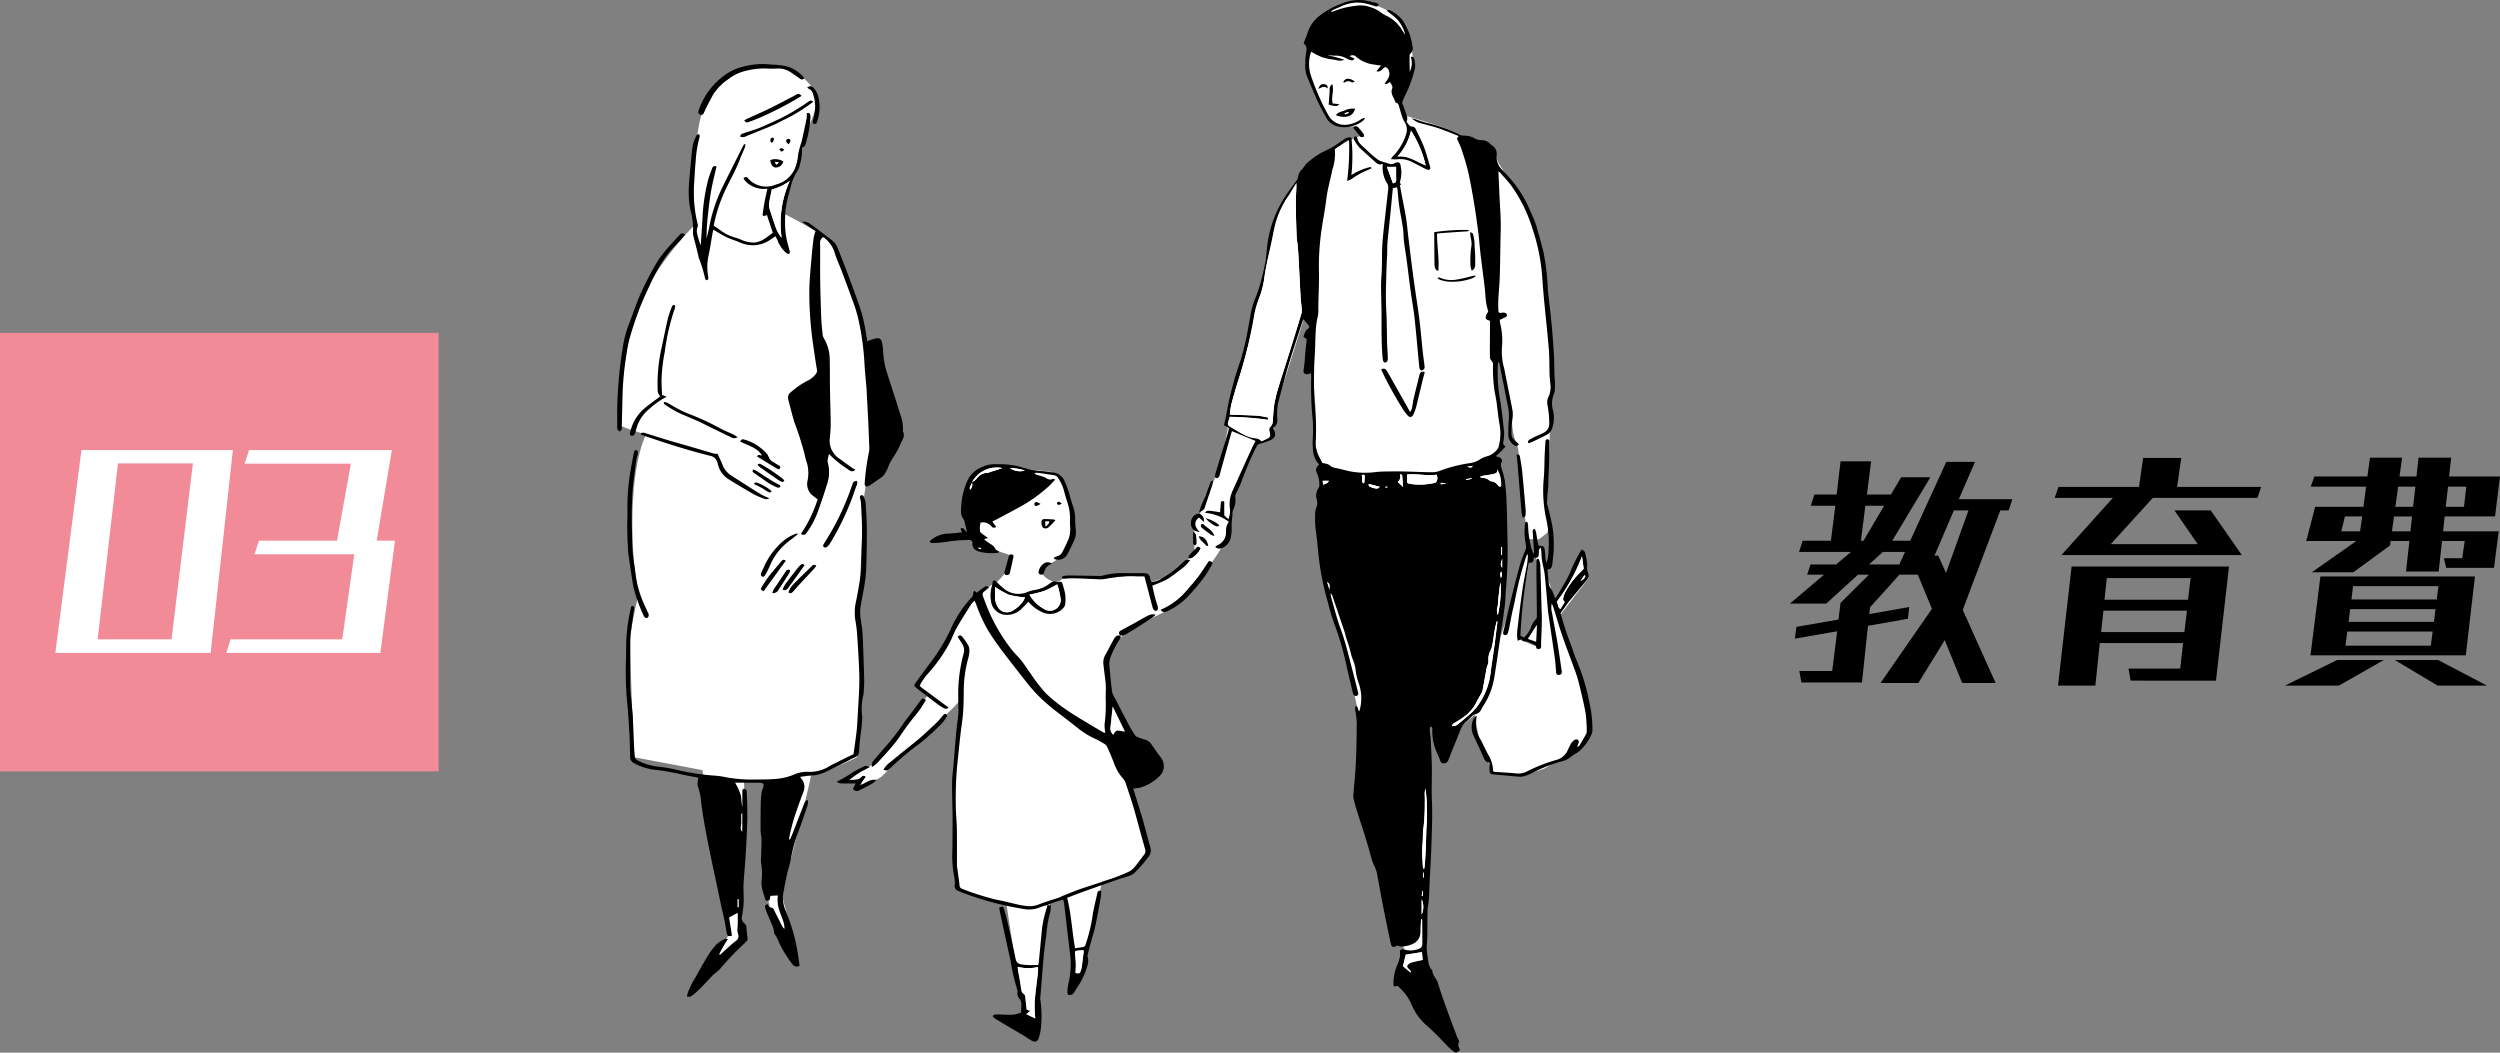 <svg xmlns="http://www.w3.org/2000/svg" width="239.408" height="100.805" viewBox="0 0 239.408 100.805">
  <rect x="0" y="0" width="239.408" height="100.805" fill="#808080" stroke="none"/>
  <g id="グループ_1893" data-name="グループ 1893" transform="translate(-35 -2934.124)">
    <path id="パス_4424" data-name="パス 4424" d="M21.5,1.05l-3.15-7,3.6-9.525h.8l.35-1.075H17.975l1.55-3.575h-2.75l-3.45,7.55H11.6l3.65-6.075h-2.8L11.475-17h-2.3l.4-3.175H6.65L6.275-17H4.15L3.8-15.925H6.15l-.425,3.35h-2.7L2.675-11.5H7.65L6.225-10.3H3.775l-.325.975H5.075L1.8-6.55H5.275l3.05-2.775h1.05L6.65-6.625l-.2,1.6-4.025.7L2.275-3.2l4.05-.7L5.85-.1H2.7L2.9,1H8.7l.575-5.425L13.1-5.1l.125-1.125L9.4-5.55l.075-.65,2.75-3.05.025-.075h1.8L15.4-6.05l-4.925,7.1H14.1l2.525-4.1L18.3,1.05ZM16.75-9.5,16-11.15h-.35l1.85-4.325h1.4Zm-7.9-3.075H8.6l.425-3.35h1.8ZM12.275-10.3h-2.9L10.7-11.5h2.125Zm32.8-.9L42.1-15.475H38.625L40.85-12.25H32.525l4.025-4.425H46.575l.35-1.05h-8.05l.4-2.775h-3.65l-.4,2.775h-7.7l-.375,1.05h5.575L27.8-11.2ZM42.6.825,43.85-10.1H28.775l-1.3,11.4H31.05l.425-4.075H39.45l-.275,2.45h-4.95l.2,1.15Zm-2.675-7.75h-8L32.15-9h8.025Zm-.35,3.1H31.6l.225-2.05h8Zm29.65-6.15.45-3.5H64.35L64.5-14.9h4.825l.475-3.825H64.925l.2-1.8H62l-.2,1.8H60.175l.25-1.8H57.35l-.25,1.8H52.025l-.35.975h5.3l-.25,1.925H52.1l-.85,3.275h4.8l-4.275,3H55.75l3.525-2.575.05-.425h1.8L60.8-9.625h3.125l.325-2.925h2.175l-.25,1.65h-1.75l.225.925ZM66.525-1.6,67.4-9.15H52.6L51.65-1.6ZM68.55,1.3,63.875-1.15h-4.15l4.1,2.45ZM58.675-1.15H54.2l-5,2.45h5.175ZM66.35-15.825H64.6l.225-1.925h1.75Zm-4.875,0h-1.7l.275-1.925H61.7Zm-.25,2.35H59.45l.2-1.425h1.725Zm-4.825,0H54.6l.35-1.425H56.6ZM63.75-6.95H55.575l.15-1.275H63.9ZM63.475-4.8H55.3l.15-1.225h8.175Zm-.3,2.275H55l.175-1.35H63.35Z" transform="translate(204.608 2998.479)"/>
    <g id="グループ_1838" data-name="グループ 1838" transform="translate(15 -444)">
      <rect id="長方形_233" data-name="長方形 233" width="42" height="42" transform="translate(20 3410)" fill="#f08b97"/>
      <path id="パス_4420" data-name="パス 4420" d="M17.175.65,19.3-18.775H4.8L2.3.65Zm-3.75-1.3H6.35L8.3-17.5h7.175Zm20,1.3,1.4-10.75h-1.75l1.45-8.675H20.85l-.425,1.3H30.6L29.275-10.1H21.8l-.425,1.3h9.55L29.775-.65h-10.7l-.4,1.3Z" transform="translate(23 3440)" fill="#fff"/>
    </g>
    <g id="グループ_1729" data-name="グループ 1729" transform="translate(-99.636 2881.211)">
      <path id="パス_4175" data-name="パス 4175" d="M221.173,125.208,226,120.613l.724-.793s-.471,5.4-.524,5.945-.168,9.548,0,10.3a13.049,13.049,0,0,1,.2,1.979l4.6,1.347s.967,6.315,1,6.542,2.33,0,2.33,0l.879-6.735,1.484-.44.905,5.6,1.023-.139,1.562-6.9,2.643-.7a13.449,13.449,0,0,0,1.605-1.7,3.069,3.069,0,0,0,0-1.418c-.03-.3-3.315-9.786-3.315-9.786a38.1,38.1,0,0,1-.263-4.049,20.812,20.812,0,0,0-.24-3.284s1.35-2.872,2.2-3.261,3.256-1.561,3.671-1.79,4.485-4.357,5.234-6.275c.583-.428,1.018-3.6,1.053-4.107a3.389,3.389,0,0,1,.413-1.743c.377-.567,2.019-4.053,2.019-4.053s1.41-.382,1.433-.916a17.425,17.425,0,0,1,.26-2.625c.134-.3,2.962-9.33,2.962-9.33l.75,9.534v3.751a5.665,5.665,0,0,0,.738,1.8,26.72,26.72,0,0,0,0,3.02l.308,7.952s3.048,12.3,3.213,13.569.212,7.373.212,7.373L268,140.837l1.347,3.556,1.69-.282s.369-6.507.357-7.061.038-9.326,0-10.78,0-4.22,0-4.22l2.777.841,1.725-1.584a19.544,19.544,0,0,0,.631,3.237c.3.563.9,1.966.9,1.966a.754.754,0,0,0,.641.543,9.453,9.453,0,0,0,4.463-.543c1.31-.726,2.972-1.763,3.355-1.966a4.382,4.382,0,0,0,1.021-3.055c-.186-1.031-2.747-8.641-2.747-8.641l-.148-1,2.753-3.572-.274-2.073s-.263-.825-.814.323-1.86,3.886-2.009,4.02c-.372-.885-.879-2.406-.879-2.406v-1.05l-.435-1.878-.632.651.295,4.682v4.4l-2.087-.9s.316-3.351.455-3.875.739-3.648.739-3.648v-1.313l-1.667,5.2-1.093,3.449s.606-9.06.569-9.9-1-7-1.2-7.4a6.366,6.366,0,0,0,.735-2.543c-.044-.82-.711-6.611-.556-7.122.674,1.8,1.656,5.052,1.542,5.7a6.469,6.469,0,0,0,.549,3.184c.252,2.074.724,7.122.724,7.122l.233,1.65h1.056l.772-.589.279-.853a19.932,19.932,0,0,1-.279-2.261c.075-.1.279-6.968.279-6.968a9.754,9.754,0,0,1,0-2.82,12.118,12.118,0,0,0,.286-3c0-.427-1.149-12.449-1.486-13.207s-3.36-5.777-3.657-6.216-.162-.934-1.133-1.524a29.234,29.234,0,0,0-4.73-2.163c-1.385-.44-3.214-.995-3.214-.995l-.4-2.249a14.4,14.4,0,0,0,1.189-2.735c.028-.574-.161-3.137-.788-3.873a9.041,9.041,0,0,0-4.047-2.08,8.045,8.045,0,0,0-3.374,1.109A7.15,7.15,0,0,0,260,57.144a10.328,10.328,0,0,0,0,3.225c.286.633,1.428,3.81,2.11,4.292a3.523,3.523,0,0,0,2.458.286,2.725,2.725,0,0,1,.367.969l-1.446.607s-2.387,1.542-2.833,1.869-2.285,2.9-2.792,3.5-2.079,6.7-2.176,7.176-1.4,6.531-1.5,6.841-1.661,5.2-1.79,5.709-.5,1.917-.179,2.324a33.13,33.13,0,0,1-1.236,4.753l-1.19,2.734-.282.83s-.949.057-.514,1.236c.055,1.222,0,2.206,0,2.206a9.606,9.606,0,0,1-2.095,2.211c-.749.336-2.23.82-2.23.82s-.367-.852-.814-.82-4.012.534-4.188.428-3.234,0-3.234,0l-.682.392s-1.382-.506-1.326-1.049,1.724-1.256,2.008-1.545a10.3,10.3,0,0,0,.954-3.677c-.035-.915-1.122-4.227-2.177-4.369s-2.377-.238-2.9-.351-3.148-.523-3.787,0-1.516,3.33-1.539,3.913a6.439,6.439,0,0,0,.646,2.658c.395.647,3.034,1.559,3.972,1.825a4.627,4.627,0,0,1-1.617,2.594,9.2,9.2,0,0,0-2.069,1.479,27.566,27.566,0,0,0-2.142,3.134c-.273.552-2.779,4.489-2.779,4.489a1.061,1.061,0,0,0,.483,1.675c-.813,1.014-3.087,4.212-3.087,4.212s-2.414,2.862-3.091,2.98a10.882,10.882,0,0,0-2.2,1,3.773,3.773,0,0,0,1.662.172c.756-.146.187.589.187.589l2.069-1.143Z" fill="#fff"/>
      <path id="パス_4174" data-name="パス 4174" d="M202.431,145.968l2.193-3.906-2.722-15.4-6.577-1.243s-.395-10.535-.316-11.66a34.54,34.54,0,0,1,.783-3.889c-.746-3.335-1.072-11.56.716-15.369a18.922,18.922,0,0,1-2.567-.86s.269-8.817,2.254-12.458a30.063,30.063,0,0,1,5.057-6.817c-.307-1.625-.387-9.683,1.253-12.2,1.721-2.168,6.713-5.283,10.078-.661.415.836.238,2.095-.594,3.662-.748,2.5-1.816,5.865-1.816,5.865a21.246,21.246,0,0,0-.361,2.393c1.345.7,4.631,2.473,4.878,3.062a84.794,84.794,0,0,1,2.661,8.364c.071,1.034.949,8.549.869,9.5s-.869,6.337-.869,6.337-.35,8.975-.55,10.43a105.87,105.87,0,0,1-.08,14.3,28.776,28.776,0,0,1-4.431,1.8c-.259,1.545-2.724,11.041-2.753,11.363s1.164,4.237,1.164,4.237h-1.43a24.862,24.862,0,0,1-1.3-5.129c0-1.477.17-9.7.248-10.034-1.142.04-2.339,0-2.339,0s.1,2.543,0,4.249-.475,6.206-.492,6.969a25.4,25.4,0,0,0,.338,3.194,2.027,2.027,0,0,1-.338,1.414C205.091,143.874,202.431,145.968,202.431,145.968Z" fill="#fff"/>
      <path id="パス_2454" data-name="パス 2454" d="M542.482,122.161a16.791,16.791,0,0,1,0,3.584,5.737,5.737,0,0,1,1.8-.77c.03,0,.063.034.162.093-.154.078-.262.14-.376.189a7.283,7.283,0,0,0-1.58.873,1.99,1.99,0,0,1-.416.169,23.1,23.1,0,0,0,.184-3.925,1.559,1.559,0,0,0-.234.1c-.377.256-.751.515-1.126.774a4.859,4.859,0,0,1-.241,2c-.187.944-.464,1.867-.578,2.829s-.314,1.93-.451,2.9a24.024,24.024,0,0,0-.251,4.012c.028,1.044-.035,2.091-.055,3.137,0,.174-.01.348,0,.52a2.513,2.513,0,0,1-.1.82,8.624,8.624,0,0,0-.166,1.515c-.031.467-.029.935-.049,1.4-.028.656-.08,1.312-.092,1.968-.015.832-.021,1.666.009,2.5.027.763.124,1.522.157,2.285.028.642.025,1.287,0,1.93a2.816,2.816,0,0,0,.388,1.807,3.1,3.1,0,0,1,.209.434c.108.023.252.047.391.088a.755.755,0,0,1,.325.137,1.2,1.2,0,0,0,.654.277c.261.06.524.115.781.189a7.76,7.76,0,0,0,3.031.183c.6-.064,1.206-.05,1.809-.058.442-.005.885.008,1.327.02.711.019,1.423.056,2.134.059a2.025,2.025,0,0,0,.788-.121,13.7,13.7,0,0,1,2.993-.761,2.309,2.309,0,0,0,.923-.37,2.449,2.449,0,0,1,.74-.3,2.1,2.1,0,0,0,1.017-.809c.073-.088.04-.259.071-.388a5,5,0,0,0-.022-2c-.1-.636-.16-1.278-.248-1.916-.042-.305-.1-.609-.164-.911a13.957,13.957,0,0,1-.183-2.648.524.524,0,0,0-.163-.467.567.567,0,0,1-.134-.4c-.005-1.059.005-2.118.011-3.177,0-.067,0-.133,0-.218-.158-.092-.432-.105-.414-.358a1.008,1.008,0,0,1,.244-.518c-.073-.323-.17-.643-.214-.97-.061-.449-.07-.905-.124-1.356-.122-1.026-.263-2.05-.385-3.076-.071-.6-.122-1.2-.182-1.8-.016-.16-.033-.32-.056-.479-.119-.851-.224-1.7-.365-2.551-.172-1.03-.348-2.062-.576-3.081-.166-.745-.4-1.475-.638-2.2-.114-.354-.289-.688-.456-1.076l.162-.249c-.663-.257-1.293-.523-1.937-.744-.52-.178-1.059-.3-1.588-.45a1.753,1.753,0,0,1-.95-.5c.064.015.13.026.192.046.421.135.835.3,1.265.4a15.983,15.983,0,0,1,3.181,1.13,1.106,1.106,0,0,0,.42.088,1.91,1.91,0,0,1,.888.224,1.4,1.4,0,0,0,.763.211,1.061,1.061,0,0,1,.761.321c.039.036.068.092.114.113a.979.979,0,0,1,.527,1.037,1.793,1.793,0,0,0,.562,1.4,14.971,14.971,0,0,1,1.292,1.485,10.965,10.965,0,0,1,1.329,2.335,13.838,13.838,0,0,1,.631,1.524c.255.818.448,1.655.672,2.482a22.9,22.9,0,0,1,.424,3.674c.132,1.268.3,2.533.407,3.8.108,1.3.209,2.6.212,3.9,0,.589.106,1.174.051,1.762a1.149,1.149,0,0,1-.065.39,2.474,2.474,0,0,0-.106,1.689,3.079,3.079,0,0,1-.124,1.774,1.123,1.123,0,0,1-.622.592c-.424.228-.863.428-1.3.634a2.615,2.615,0,0,1-.328.106.271.271,0,0,1,.162-.366,9.359,9.359,0,0,1,.935-.461c.735-.292.947-.556.917-1.361a11.376,11.376,0,0,0-.179-1.475,1.244,1.244,0,0,1,.113-.821,2.22,2.22,0,0,0,.144-1.337c-.023-.253-.048-.506-.056-.76-.027-.843-.006-1.69-.078-2.53-.19-2.234-.469-4.461-.617-6.7a18.825,18.825,0,0,0-.964-4.8,14.187,14.187,0,0,0-2.012-4.061c-.338-.45-.728-.86-1.1-1.286-.022-.025-.069-.03-.126-.052.011.253.022.487.032.721.026.59.049,1.179.078,1.768.036.75.093,1.5.11,2.249.015.629-.013,1.259-.024,1.888-.021,1.152-.031,2.3-.069,3.454-.024.724-.1,1.446-.135,2.169-.018.347-.008.7,0,1.044,0,.183.092.272.287.228s.465-.031.524.167c.075.255-.244.264-.391.377a1.286,1.286,0,0,1-.286.119,2.862,2.862,0,0,0,.034.309,7.106,7.106,0,0,1,.17,2.437,6.11,6.11,0,0,0,.23,1.95c.247,1.291.521,2.577.765,3.868a2.743,2.743,0,0,1,.007,1,8.473,8.473,0,0,0-.079,1.285.816.816,0,0,0,.32.706,4.031,4.031,0,0,1,.392.4c-.172.157-.316.169-.463.052a1.191,1.191,0,0,1-.561-.973c.013-.509.006-1.021.06-1.526a5.106,5.106,0,0,0-.155-1.516c-.231-1.2-.473-2.4-.713-3.6-.023-.114-.062-.224-.1-.347-.04.027-.071.038-.072.051a14.606,14.606,0,0,0,.15,3.284c.2,1.12.313,2.258.434,3.391a4.148,4.148,0,0,1-.076.922c-.023.186-.013.346.22.423a5.283,5.283,0,0,1-.957.949c.144.044.253.067.356.109.189.078.325.283.232.445-.169.295-.026.543.041.807a8.144,8.144,0,0,1,.247.972c.082.665.143,1.335.17,2,.046,1.138.065,2.278.084,3.417a41.862,41.862,0,0,1-.133,4.864c-.06.6-.053,1.208-.133,1.8-.22,1.648-.468,3.291-.707,4.936q-.128.877-.271,1.751a7.066,7.066,0,0,1-1.122,2.9c-.06.087-.1.192-.153.281a.755.755,0,0,1-.551.426.612.612,0,0,0-.3.167c-.2.18-.368.393-.574.563a2.071,2.071,0,0,0-.6.887c-.263.674-.543,1.342-.815,2.013-.1.255-.2.513-.3.768a.454.454,0,0,1-.463.312c-.208-.012-.281-.137-.343-.328-.1-.306-.256-.591-.372-.891a5,5,0,0,1-.359-1.967c0-.117.067-.278-.184-.346a1.356,1.356,0,0,0-.059.327c.018.267.074.532.087.8.046.912.1,1.824.113,2.736.018,1.085-.043,2.173.006,3.256.063,1.4,0,2.792-.046,4.187-.042,1.259-.12,2.516-.18,3.774-.024.508-.033,1.017-.069,1.524-.023.331-.111.658-.12.988-.024.859-.015,1.72-.029,2.579-.006.359-.059.719-.049,1.078s.07.692.115,1.037a3.471,3.471,0,0,0,.1.542,1.925,1.925,0,0,0,.194.393c.032.057.127.1.127.15,0,.467.4.752.524,1.169.242.807.525,1.6.809,2.4.325.907.669,1.808,1.007,2.71.047.126.112.244.165.368.026.06.078.147.056.184-.174.29-.027.539.093.784-.336.289-.389.306-.7.071a5.044,5.044,0,0,1-.62-.571c-.581-.613-1.165-1.221-1.8-1.783a5.455,5.455,0,0,1-1.485-1.979,4.8,4.8,0,0,0-1.389-1.885l-.305.066c-.032-.048-.071-.079-.072-.112a4.535,4.535,0,0,1,.3-1.815,4,4,0,0,0,.315-.936,4.976,4.976,0,0,0,0-.566c.092-.172.291-.155.492-.094a2.087,2.087,0,0,0,1.152-.031c.393-.1.5-.245.5-.651,0-.725-.006-1.451-.012-2.176,0-.032-.024-.064-.107-.1-.018.244-.039.488-.052.732-.01.187-.007.375-.012.563a1.2,1.2,0,0,1-.747,1.106,2.71,2.71,0,0,1-1.173.247,1.028,1.028,0,0,1-.3-.1c-.388.235-.544.185-.635-.248q-.4-1.889-.775-3.784c-.2-1-.364-2.006-.559-3.007a3.153,3.153,0,0,0-.22-.55c-.08-.2-.176-.392-.236-.6-.2-.695-.383-1.4-.6-2.089-.279-.91-.585-1.811-.869-2.719-.112-.358-.2-.723-.292-1.088a1.022,1.022,0,0,1-.018-.319c.08-1.03.193-2.057.24-3.088.059-1.272.075-2.547.086-3.821a9.67,9.67,0,0,0-.117-1.08.8.8,0,0,1,.01-.531c.273.068.2.368.357.493a4.326,4.326,0,0,0-.085-2.749,5.231,5.231,0,0,1-.28-1.292,4.176,4.176,0,0,0-.308-1.024c-.032-.1-.075-.2-.1-.3a10.924,10.924,0,0,0-.344-1.235,6.852,6.852,0,0,1-.239-.8c-.1-.359-.232-.708-.351-1.061q-.443-1.311-.887-2.622a.3.3,0,0,0-.171-.187,3.069,3.069,0,0,0,.063.373c.295,1,.545,2.025.905,3,.483,1.314.794,2.67,1.146,4.018.169.648.336,1.3.493,1.949.038.158.14.354-.1.451-.163.067-.3-.037-.372-.316-.231-.951-.452-1.905-.669-2.86a26.158,26.158,0,0,0-1.122-3.777,19.394,19.394,0,0,1-.583-1.969,26.409,26.409,0,0,1-.855-4.1c-.1-.907-.174-1.818-.3-2.722a9.247,9.247,0,0,1-.058-1.886.8.8,0,0,1,.064-.312,1.186,1.186,0,0,0,.068-.864,1.286,1.286,0,0,1,.165-1.08.539.539,0,0,0,.089-.341,2.78,2.78,0,0,0-.209-1.055c-.186-.333-.123-.557.183-.873-.072-.089-.142-.182-.219-.27a2.334,2.334,0,0,1-.373-1.289,5.8,5.8,0,0,1-.011-.92,16.326,16.326,0,0,0,0-1.691,33.133,33.133,0,0,1-.156-4.147c0-.132-.011-.265-.019-.419l-.175.055c-.349.106-.617.012-.516-.453a10.541,10.541,0,0,0,.119-1.241c.051-.534.108-1.067.166-1.624l-.315-.23c.121-.285.147-.6.457-.777.112-.065.121-.227.008-.354-.147-.165-.284-.34-.445-.534a.819.819,0,0,0-.1.17c-.427,1.314-.865,2.625-1.269,3.946-.3.973-.551,1.959-.821,2.94q-.128.466-.244.935a5.352,5.352,0,0,0-.093,1.523.862.862,0,0,1-.362.865c0,.046-.019.078-.008.1.339.612.144.941-.432,1.154a8.74,8.74,0,0,1-.84.275.4.4,0,0,0-.3.217,29.651,29.651,0,0,0-1.535,3.54c-.136.37-.339.715-.5,1.074a.468.468,0,0,0-.044.222,2.122,2.122,0,0,1-.189,1.244,1.653,1.653,0,0,0-.081.594,7.147,7.147,0,0,0-.075,1.28,3.52,3.52,0,0,1-.113.914,1.31,1.31,0,0,1-.843.909.577.577,0,0,1-.616-.109.993.993,0,0,1,.21-.169,1.294,1.294,0,0,0,.82-1.191,3.441,3.441,0,0,1,.036-.561,2.591,2.591,0,0,1,.237-.491,4.49,4.49,0,0,0-2.287-.852c.2-.254.2-.254,1.445-.054.021-.275.047-.547.063-.82.012-.2.088-.3.339-.223v1.339l.392.371a2.13,2.13,0,0,0,.151-1.048,1.878,1.878,0,0,1-.03-.466,3.049,3.049,0,0,1,.071-.6,3.941,3.941,0,0,1,.232-.655q.908-2.02,1.829-4.033c.11-.24.238-.472.354-.7l-2.269-.941c-.14.5-.287,1.006-.429,1.518q-.367,1.318-.73,2.637a.626.626,0,0,1-.074.227.325.325,0,0,1-.215.123.172.172,0,0,1-.165-.226,3.078,3.078,0,0,1,.081-.354q.54-1.773,1.084-3.544c.008-.026.024-.049.03-.075.168-.713.26-.524-.336-.863.082-.386.19-.773.245-1.167a32.053,32.053,0,0,1,1.37-5.128,28.092,28.092,0,0,0,.707-3.057c.094-.487.174-.977.263-1.465a7.85,7.85,0,0,1,.488-1.531,13.764,13.764,0,0,0,.477-1.494c.139-.5.249-1.017.363-1.527a5.732,5.732,0,0,0,.1-.6c.06-.519.1-1.041.172-1.558a11.014,11.014,0,0,1,1.729-4.472c.337-.515.721-1,1.077-1.5a.63.63,0,0,0,.091-.26,1.348,1.348,0,0,1,.4-.769c.17-.169.273-.408.452-.563a8.822,8.822,0,0,1,1.114-.85c.43-.266.912-.447,1.349-.7.394-.23.756-.512,1.135-.768A.81.81,0,0,1,542.482,122.161Zm-5.252,4.336c-.173.271-.294.458-.412.648-.128.2-.241.419-.379.617a8.436,8.436,0,0,0-1.144,2.34c-.2.664-.312,1.358-.458,2.039-.259,1.2-.557,2.4-.715,3.626a7.906,7.906,0,0,1-.5,1.817,8.178,8.178,0,0,0-.424,1.465,44.958,44.958,0,0,1-1.439,6.018c-.279.855-.526,1.72-.762,2.587a8.757,8.757,0,0,0-.154,1.015c.167.008.285.015.4.019.736.028,1.474.046,2.21.088a7.225,7.225,0,0,1,.873.138c.1.019.221.042.174.262a29,29,0,0,0-3.672-.286c-.052.192-.1.372-.151.55a.272.272,0,0,0,.127.345c.471.28.93.583,1.419.826a3.054,3.054,0,0,0,1.032.324.8.8,0,0,1,.628.3c.215-.1.417-.2.621-.3a.336.336,0,0,0,.19-.367c-.01-.118-.07-.233-.075-.351s-.009-.277.057-.329c.337-.269.28-.641.309-1,.033-.4.042-.8.114-1.2a13.727,13.727,0,0,1,.367-1.524c.358-1.181.745-2.353,1.114-3.531s.733-2.359,1.091-3.541a1.391,1.391,0,0,0,.061-.475c-.019-.333-.08-.664-.1-1-.049-.776-.083-1.552-.125-2.329-.045-.844-.084-1.688-.14-2.531-.027-.4-.113-.8-.129-1.2-.039-.991-.069-1.982-.074-2.974C537.159,127.933,537.2,127.266,537.229,126.5Zm19.24,42.01-.076-.019c-.059.257-.128.513-.176.772-.063.342-.1.688-.165,1.03a3.978,3.978,0,0,1-.207.92,1.794,1.794,0,0,0-.238,1.066.906.906,0,0,1-.065.351c-.024.09-.078.173-.094.263-.135.728-.262,1.457-.4,2.185a.909.909,0,0,1-.1.259c-.183.34-.388.67-.554,1.018a3.866,3.866,0,0,1-.909,1.1,7.455,7.455,0,0,1-.993.675c-.143.1-.342.146-.371.375a.709.709,0,0,0,.573-.178c.364-.3.726-.594,1.077-.905a5.565,5.565,0,0,0,.677-.68,6.717,6.717,0,0,0,1.375-3.42c.107-.864.25-1.724.367-2.587C556.291,169.992,556.377,169.249,556.47,168.507ZM547.814,155.2a.918.918,0,0,0,.139.081,1.955,1.955,0,0,0,.195.046,6.306,6.306,0,0,0,2.307-.1.29.29,0,0,0,.195-.164.7.7,0,0,0-.011-.623c-.945.14-1.887-.116-2.825-.012Zm1.5,45.709c-.027-.264-.052-.513-.076-.75l-1.56.244-.263,1.107.726.6.065-.074c-.085-.1-.165-.2-.254-.29-.167-.174-.179-.267-.006-.426a.757.757,0,0,1,.308-.173C548.59,201.058,548.93,200.991,549.317,200.9Zm.03-8.762h.125c.146-1.271.148-2.551.194-3.828a18.586,18.586,0,0,0-.084-3.826,2.229,2.229,0,0,0-.073.374c-.006.319.025.639.006.957a19.229,19.229,0,0,1-.13,2.474c-.088.467-.022.971-.086,1.465a11.531,11.531,0,0,0,.007,1.724C549.31,191.7,549.332,191.924,549.346,192.143Zm7.095-38.236c.08.405-.21.426-.432.478-.3.07-.607.1-.909.152a2.083,2.083,0,0,0-.3.11c.1.055.147.1.189.1a.992.992,0,0,1,.736.257.259.259,0,0,0,.146.06.917.917,0,0,1,.637.377c.068.084.164.188.305.11A2.755,2.755,0,0,0,556.441,153.907Zm.344,10.868a1.8,1.8,0,0,0-.087.293c-.062.5-.116,1.007-.17,1.512a3.6,3.6,0,0,1-.038.471,1.144,1.144,0,0,0,.021.831A12.278,12.278,0,0,0,556.785,164.775Zm-9.353-9.168c-.033-.438-.055-.781-.09-1.122,0-.031-.087-.053-.21-.123a.686.686,0,0,1-.208.772Zm1.781,40.952a1.815,1.815,0,0,0,0-1.468Zm-5.064-41.24c-.044.169.042.255.2.308.541.186.7.178.846-.033Zm-.556-.074h.114a4.937,4.937,0,0,0,.058-.649c-.007-.2-.141-.173-.3-.094C543.583,154.743,543.419,155.023,543.594,155.245Zm-3.872-.225.075.382c.2-.132.419-.119.524-.382Zm17.2,7.467c-.069.288-.246.577,0,.854Zm-16.527,2.958c0-.564,0-.564-.24-.728Zm16.406-1.122a.561.561,0,0,0,.034-.61C556.666,163.937,556.77,164.132,556.8,164.322Zm.046-2.192.067,0v-.768l-.1,0Q556.827,161.746,556.844,162.13Zm-3.284-8.469c.406.125.406.125.543-.074Zm-4.144,38.8c-.059.191-.154.394,0,.6Zm4.575-37.629-.016-.064-.506.1.02.087Zm-2.946.381-.005.143.471-.059v-.04Zm-1.706,39.083-.058,0-.059.469.1.009Zm-3.4-38.661-.03-.073-.182.055.018.064Z" transform="translate(-278.433 -56.065)"/>
      <path id="パス_2455" data-name="パス 2455" d="M220.411,359.785c.107-.8.222-1.523.3-2.254.063-.6.084-1.2.118-1.805.049-.87.112-1.739.134-2.61.016-.644-.008-1.289-.039-1.933q-.071-1.486-.179-2.971a11.737,11.737,0,0,0-.167-1.276,4.965,4.965,0,0,1,.1-1.915q.243-1.2.414-2.418a11.911,11.911,0,0,0,.056-1.287c.029-.993.077-1.985.074-2.978,0-.884-.06-1.768-.1-2.652a2.931,2.931,0,0,0-.074-.353c-.023-.13-.073-.294.108-.338.164-.04.232.107.273.238a2.353,2.353,0,0,1,.141.544c.052.883.115,1.768.118,2.652,0,1.261-.026,2.523-.075,3.783a13.884,13.884,0,0,1-.2,1.634c-.11.688-.273,1.368-.36,2.058a4.646,4.646,0,0,0,.06,1.04c.042.4.127.8.153,1.2.047.708.067,1.419.091,2.129.029.845.06,1.689.072,2.534.006.375-.03.75-.049,1.125a.539.539,0,0,1-.02.16,5.513,5.513,0,0,0-.118,2.106,11.72,11.72,0,0,1-.151,1.678c-.066.544-.124,1.09-.152,1.637a.567.567,0,0,1-.4.577,7.209,7.209,0,0,0-.679.347q-.412.21-.826.416c-.468.231-.934.465-1.405.689a3.85,3.85,0,0,1-1.449.31c-.278.017-.553.07-.887.115.085.113.139.177.185.247a1.218,1.218,0,0,1,.135,1.182c-.3.772-.572,1.553-.834,2.337-.152.455-.268.923-.387,1.388-.068.266-.11.539-.163.809l.1.032c.093-.222.192-.442.28-.667.356-.913.708-1.828,1.064-2.741.062-.159.126-.324.35-.374a.973.973,0,0,1-.072.669c-.274.813-.537,1.631-.851,2.429a13.953,13.953,0,0,0-.694,2.593c-.093.5-.259.984-.369,1.481-.141.641-.274,1.284-.38,1.931a3.157,3.157,0,0,0,.316,1.64,19.054,19.054,0,0,1,1.039,3.547c.09.525.155,1.055.23,1.577a.484.484,0,0,1-.673-.133,8.837,8.837,0,0,1-.537-.753,8.463,8.463,0,0,1-.877-1.625,3.474,3.474,0,0,0-.346-.588,2.849,2.849,0,0,0-.1-.557c-.189-.487-.408-.962-.608-1.445a3.246,3.246,0,0,1-.151-.457c-.041-.165.015-.287.223-.339l.195.319a.4.4,0,0,1,.444.278c.257.528.531,1.049.8,1.57a.589.589,0,0,0,.185.2,2.429,2.429,0,0,0-.167-.869c-.081-.228-.178-.45-.246-.682a3.125,3.125,0,0,1-.216-1.646l-.715.036-.086.416c-.342.1-.39.072-.453-.214-.049-.219-.148-.427-.194-.646a3,3,0,0,1-.125-.9,5.887,5.887,0,0,0-.038-1.793,2.64,2.64,0,0,1,0-.561c.014-.563.043-1.126.04-1.689,0-.278-.082-.557-.084-.836q-.012-1.325.012-2.65a9.655,9.655,0,0,1,.09-1.076,4.55,4.55,0,0,1,.151-.454c.077-.314,0-.42-.332-.425-.6-.008-1.21-.006-1.815-.008h-.55a6.676,6.676,0,0,1,.524,1.125c.1.39.071.815.17,1.224q0-.761,0-1.521c0-.115.022-.227.164-.231a.225.225,0,0,1,.248.213,1.547,1.547,0,0,1,.013.16c.015.388.036.776.041,1.165.007.591.019,1.182,0,1.773q-.055,1.525-.151,3.049c-.056.91-.144,1.817-.2,2.727-.022.36.006.723.006,1.084a8.055,8.055,0,0,1-.161,2.032.68.68,0,0,0,.222.667.475.475,0,0,1,.208.427c.035.371.077.741.122,1.157-.1.111-.229.269-.377.4a27.054,27.054,0,0,0-2.274,2.385c-.2.228-.474.389-.689.606-.406.409-.785.846-1.193,1.252a9.085,9.085,0,0,1-.877.762c-.083.064-.239.033-.4.05a2.8,2.8,0,0,1,.042-.282,7.278,7.278,0,0,1,.765-1.577c.395-.716.793-1.432,1.224-2.127a6.116,6.116,0,0,1,.834-1.077,3.554,3.554,0,0,1,.808-.5c.044-.025.123.012.244.027a16.1,16.1,0,0,0-.837,1.45l.085.064c.2-.182.4-.367.6-.547.291-.258.573-.53.883-.763a.543.543,0,0,0,.236-.686,1.544,1.544,0,0,1-.041-.672c.034-.439.01-.883.01-1.353l-.829.443.28,1.737c-.341.111-.442.058-.5-.255-.081-.408-.141-.821-.224-1.229-.088-.432-.2-.86-.291-1.291-.139-.642-.271-1.285-.407-1.928-.26-1.234-.53-2.466-.779-3.7-.289-1.434-.56-2.871-.745-4.324a6.158,6.158,0,0,0-.336-1.609.7.7,0,0,1,0-.308c.013-.156.038-.31.06-.484-.392-.071-.747-.129-1.1-.2-.474-.1-.944-.213-1.42-.3-.514-.093-1.03-.19-1.549-.236a5.705,5.705,0,0,1-2.1-.652.646.646,0,0,1-.362-.622c-.016-.737-.025-1.475-.069-2.21-.067-1.125-.131-2.252-.251-3.372a32.635,32.635,0,0,1-.073-3.825c0-.336.017-.671.008-1.007a17.1,17.1,0,0,1,.435-3.713c.024-.122.02-.314.207-.286s.139.195.12.329c-.1.716-.216,1.432-.305,2.15a9.076,9.076,0,0,0-.067,1.083c-.006,1.37-.016,2.74.008,4.109.011.616.1,1.231.153,1.847.03.347.075.693.091,1.04.046.964.077,1.928.121,2.892.014.321.045.642.072.963a.433.433,0,0,0,.268.37,5.869,5.869,0,0,0,2.233.616,16.7,16.7,0,0,1,1.934.377,22.206,22.206,0,0,0,3.224.457,7.566,7.566,0,0,1,1.114.165,14.233,14.233,0,0,0,3.052.2,17.3,17.3,0,0,0,1.81-.062,5.688,5.688,0,0,0,1.782-.48,3.194,3.194,0,0,1,1.347-.181,3.584,3.584,0,0,0,1.869-.544c.114-.071.233-.133.353-.192C219.106,360.419,219.768,360.1,220.411,359.785Zm-10.665,5.694-.06-.007c0,.277-.018.556,0,.831s-.2.559.055.9Zm-.352,8.2-.075,0v.76h.075Z" transform="translate(-4.037 -234.655)"/>
      <path id="パス_2456" data-name="パス 2456" d="M294.412,180.581a.609.609,0,0,0-.307.6c.018,1.138-.007,2.276.009,3.414.018,1.234.055,2.467.1,3.7.02.521.077,1.042.13,1.562a.994.994,0,0,0,.124.416,3.971,3.971,0,0,1,.561,2.073c.021.98.009,1.96.025,2.939.017,1.073.063,2.145.069,3.218,0,.494-.053.989-.1,1.483a2.053,2.053,0,0,0,1,1.859c.383.293.78.568,1.173.847.086.061.181.108.287.169a.385.385,0,0,1-.517.086.926.926,0,0,1-.233-.157,9.966,9.966,0,0,1-1.786-1.449c-.036.308-.182.58-.089.885a3.58,3.58,0,0,1-.121,2.132c-.254.832-.536,1.657-.829,2.476a8.2,8.2,0,0,1-1.109,2.089.325.325,0,0,1-.522.073,12.872,12.872,0,0,0,1.594-3.3,8.035,8.035,0,0,1-.634-.5,1.429,1.429,0,0,1-.328-1.31,3.614,3.614,0,0,0-.031-1.555,9.818,9.818,0,0,1-.282-1.049,29.467,29.467,0,0,0-.958-2.98c-.215-.717-.389-1.446-.583-2.169a.65.65,0,0,1,.251-.7,7.881,7.881,0,0,1,1.8-1.2,2.357,2.357,0,0,0,.563-.5.531.531,0,0,0,.131-.484q-.134-.774-.243-1.551c-.1-.717-.217-1.433-.284-2.154a32.809,32.809,0,0,1-.192-4.222c.036-1,.143-2.007.229-3.01q.072-.843.184-1.682a4.69,4.69,0,0,1,.176-.623l-1.265-.866c.089-.019.162-.057.219-.041a1.528,1.528,0,0,1,.484.181c.662.48,1.312.976,1.962,1.473a3.045,3.045,0,0,1,.446.4,1.421,1.421,0,0,1,.245.408c.346.871.695,1.741,1.02,2.619.455,1.23.925,2.457,1.319,3.707a19.793,19.793,0,0,1,.439,2.161c.035.181.066.363.093.508a6.184,6.184,0,0,1,.831-.276c.331-.062.508.073.575.407a5.25,5.25,0,0,1,.11.914,7.647,7.647,0,0,0,.413,2.122c.4,1.265.826,2.52,1.208,3.789a4.078,4.078,0,0,1,.273,1.613.151.151,0,0,0,0,.08c.211.4-.018.716-.173,1.054a9.072,9.072,0,0,1-.911,1.646,4.876,4.876,0,0,0-.369.794,4.483,4.483,0,0,1-.364.666,1.656,1.656,0,0,1-.4.329c-.238.171-.482.335-.725.5a2.586,2.586,0,0,1-.375.233c-.221.1-.353-.017-.35-.256a22.187,22.187,0,0,1,.427-3.085,3.738,3.738,0,0,0,0-.683c-.024-.709-.047-1.419-.081-2.128-.044-.91-.1-1.82-.147-2.731-.008-.147-.008-.294-.02-.44-.068-.814-.156-1.627-.2-2.443a25.628,25.628,0,0,0-.647-4.492,16.211,16.211,0,0,0-.55-1.68c-.317-.884-.647-1.762-.978-2.641-.236-.628-.531-1.238-.711-1.881A2.88,2.88,0,0,0,294.412,180.581Z" transform="translate(-80.935 -104.965)"/>
      <path id="パス_2457" data-name="パス 2457" d="M382.7,391.581c.153.158.053.294-.039.429a8.738,8.738,0,0,0-.819,1.561,1.878,1.878,0,0,0-.142.938c.079.827.143,1.656.255,2.479a2.323,2.323,0,0,0,.314.676c.428.833.855,1.666,1.293,2.494.175.33.37.651.575.963a.641.641,0,0,0,.285.205,6.04,6.04,0,0,0,.646.224,1.116,1.116,0,0,1,.623.417c.319.445.615.907.956,1.334a1.333,1.333,0,0,1-.182,1.785,4.379,4.379,0,0,1-1.782,1.058,3.94,3.94,0,0,1-.708.1c.122.39.231.731.336,1.073.192.627.393,1.251.572,1.882.249.876.473,1.76.722,2.636a.971.971,0,0,1-.207,1,12.41,12.41,0,0,1-1.321,1.508,1.506,1.506,0,0,1-.447.252c-.339.122-.69.21-1.03.328q-1.615.56-3.225,1.134c-.58.208-1.153.434-1.727.65.406,1.579.468,3.2.759,4.833.3-.045.575-.076.845-.137.066-.015.136-.123.159-.2a16.379,16.379,0,0,0,.644-2.571c.1-.8.317-1.576.483-2.363.011-.052.016-.121.051-.15a.4.4,0,0,1,.221-.109c.037,0,.114.12.109.179-.027.293-.067.587-.12.876-.15.817-.294,1.635-.472,2.446-.111.51-.282,1.006-.419,1.51-.1.362-.188.726-.276,1.09a.41.41,0,0,0-.019.237,1.471,1.471,0,0,1-.052.941,6.756,6.756,0,0,1-1.028,2.119c-.053.093-.1.189-.163.276a.818.818,0,0,1-.228.274.555.555,0,0,1-.371.041c-.054-.014-.1-.179-.1-.271a5.376,5.376,0,0,1,.126-.916,7.83,7.83,0,0,0,.1-2.991c-.178-1.438-.337-2.878-.508-4.317-.023-.2-.066-.392-.105-.621a8.165,8.165,0,0,0-1.565.541l.013-.011a3.788,3.788,0,0,0-.609.175,2.758,2.758,0,0,1-1.7.178,29.393,29.393,0,0,1-5.974-1.621c-.062-.025-.121-.06-.185-.08a.489.489,0,0,1-.376-.572,3.2,3.2,0,0,0-.076-.92,10.873,10.873,0,0,1-.147-2.6c0-1.033.019-2.066.013-3.1-.007-1.06-.058-2.119-.047-3.178.006-.615.1-1.229.149-1.844.083-1,.158-2,.25-3.005.053-.575.143-1.146.2-1.721.026-.277.005-.558,0-.837,0-.322-.013-.644-.011-.966a14.612,14.612,0,0,1,.535-4.061,1.144,1.144,0,0,0-.21-.95c-.123-.2-.252-.4-.376-.6.16-.184.315-.154.411-.033a5.559,5.559,0,0,1,.636.921,1.371,1.371,0,0,1,.06.666,3.072,3.072,0,0,1-.132.63,11.779,11.779,0,0,0-.392,3.068c-.008.685-.018,1.37-.069,2.053-.047.627-.155,1.25-.227,1.875q-.141,1.239-.266,2.48a34.861,34.861,0,0,0-.2,4.814c.025.656.09,1.311.1,1.968.018,1.127.007,2.255.01,3.382a2.5,2.5,0,0,0,.03.32c.073.544.158,1.087.215,1.633a.353.353,0,0,0,.253.358,22.636,22.636,0,0,0,3.253,1.04c.674.119,1.335.3,2,.448a8.259,8.259,0,0,0,.911.16,2.369,2.369,0,0,0,1.145-.143c.623-.247,1.271-.43,1.906-.647.176-.06.341-.151.514-.219.536-.212,1.067-.439,1.611-.626.951-.328,1.914-.617,2.863-.948a18.941,18.941,0,0,0,1.789-.718,1.933,1.933,0,0,0,.6-.529c.292-.347.546-.727.83-1.08a.54.54,0,0,0,.1-.526q-.222-.794-.443-1.588c-.229-.828-.442-1.66-.688-2.483-.23-.77-.488-1.532-.747-2.293a1.128,1.128,0,0,0-.245-.411,4.491,4.491,0,0,1-.889-1.558c-.2-.511-.419-1.016-.646-1.516a.613.613,0,0,0-.246-.245,9.293,9.293,0,0,0-.919-.5,7.759,7.759,0,0,1-1.695-1.068c-1.056-.848-2.17-1.622-3.18-2.531a14.258,14.258,0,0,1-1.711-1.867c-.189-.243-.384-.482-.573-.725-.625-.806-1.259-1.605-1.868-2.423-.4-.537-.78-1.091-1.135-1.658a14.586,14.586,0,0,1-1.183-2.553c-.042-.109-.091-.216-.164-.389a2.629,2.629,0,0,0-.327.345c-.464.738-.938,1.471-1.369,2.228-.271.476-.452,1-.706,1.487a14.365,14.365,0,0,1-2.031,2.89,6.114,6.114,0,0,0-.85,1.224l2.793,2.065a.359.359,0,0,1-.475.046,3.9,3.9,0,0,1-.542-.343c-.675-.509-1.35-1.019-2.014-1.542-.307-.242-.311-.268-.091-.579.442-.623.9-1.235,1.355-1.848a17.339,17.339,0,0,0,1.98-3.259,10.689,10.689,0,0,1,1.983-3.013.45.45,0,0,0,.152-.353,1,1,0,0,1,.1-.306l.255.2c.171-.135.339-.285.525-.409s.35-.3.66-.13c-.159.146-.284.278-.427.386a.377.377,0,0,0-.171.482c.14.36.262.728.413,1.084a16.656,16.656,0,0,0,2.376,4.084c.3.363.64.687.93,1.055.306.389.565.814.86,1.213a16.449,16.449,0,0,0,1.424,1.847,14.909,14.909,0,0,0,1.94,1.564c.609.437,1.262.811,1.9,1.2.549.337,1.106.661,1.661.987a1.041,1.041,0,0,0,.217.063c-.017-.112-.033-.187-.039-.262a3.4,3.4,0,0,1-.034-.552,15.5,15.5,0,0,0,.115-2.283c-.031-.493.029-.993,0-1.485-.044-.627-.151-1.249-.213-1.874a1.529,1.529,0,0,1,.127-.94c.3-.526.568-1.066.862-1.593.122-.218.289-.4.583-.329Zm-.687,6.808c-.073.708-.143,1.328-.2,1.95a.837.837,0,0,0,.25.753c.275-.448.324-.465.843-.34a1.722,1.722,0,0,0,.271.02Zm-3.565,25.525c.409.053.412.052.514-.242a1.671,1.671,0,0,0,.086-.31c.062-.449.118-.9.171-1.35a2.577,2.577,0,0,0,0-.286c-.182.014-.34.025-.5.039-.312.028-.343.071-.313.365s.065.613.072.92C378.485,423.329,378.458,423.607,378.444,423.914Z" transform="translate(-140.821 -277.818)"/>
      <path id="パス_2458" data-name="パス 2458" d="M591.974,53.359c-.1.213-.243.184-.394.137-.256-.081-.513-.163-.773-.227a3.6,3.6,0,0,0-2.5.283c-.181.087-.371.154-.556.234a.912.912,0,0,0-.365.247.57.57,0,0,0,.217-.017,7.923,7.923,0,0,1,2.248-.555,2.561,2.561,0,0,1,1.311.139,3.069,3.069,0,0,1,1.056.536c.25.211.593.306.865.5a3.374,3.374,0,0,1,1.06,1.062c.1.173.216.335.361.558a3.214,3.214,0,0,0-1.286-1.934c-.155-.117-.3-.241-.471-.373.172-.156.289-.055.4,0a3.348,3.348,0,0,1,1.476,1.492,6.12,6.12,0,0,1,.57,1.878.685.685,0,0,1-.2.733.243.243,0,0,0-.071.173c-.005.53,0,1.061.023,1.592a1.985,1.985,0,0,0,.1-1.442.218.218,0,0,1,.315.182,2.146,2.146,0,0,1,.088.826A11.2,11.2,0,0,1,594.963,61c-.187.5-.432.978-.659,1.463a.569.569,0,0,0-.031.464c.121.327.24.655.347.987a.706.706,0,0,1,0,.66c.068.082.138.16.2.243a.416.416,0,0,0,.357.219c.183,0,.285.126.357.282.254.548.541,1.083.755,1.645.228.6.392,1.225.576,1.842.037.123.1.292-.06.357a.479.479,0,0,1-.332-.063c-.505-.248-1-.52-1.507-.763a2.526,2.526,0,0,0-1.265-.166c-.166.01-.334-.008-.563-.015a1.564,1.564,0,0,1,.159-.251,5.219,5.219,0,0,0,1.331-2.262,1.376,1.376,0,0,0-.208-1.087,2.823,2.823,0,0,1-.161-.315c-.113-.344-.216-.69-.316-1.038-.055-.194-.078-.4-.328-.457a.091.091,0,0,1-.061-.048c-.1-.434-.506-.791-.3-1.3.064-.163-.005-.307-.191-.6-.178-.021-.282.273-.533.115.283-.368.594-.737.4-1.25-.062-.166-.077-.187-.321-.334-.284.094-.394.534-.863.413l.437-.55c-.335-.049-.635-.085-.932-.138a3.116,3.116,0,0,1-1.435-.7.49.49,0,0,0-.634-.062l.457.232a.282.282,0,0,1-.372.15,1.106,1.106,0,0,1-.336-.133,2.09,2.09,0,0,0-1.225-.295c-.21-.008-.419-.051-.638-.04a13.526,13.526,0,0,1,1.6.426c-.361.19-.718.032-1.069-.016a5.4,5.4,0,0,1-1.1-.24,8.472,8.472,0,0,1-1.006-.514,3.6,3.6,0,0,0-.048,2.2,22.939,22.939,0,0,0,1.253,3.047c.153.311.323.614.492.917a1.77,1.77,0,0,0,1.633.84,2.83,2.83,0,0,0,1.452-.534.824.824,0,0,1,.361-.128c-.033.072-.046.175-.1.211a2.88,2.88,0,0,1-2.449.62A1.738,1.738,0,0,1,587,64.28a21.151,21.151,0,0,1-1.333-2.7c-.187-.431-.364-.867-.544-1.3a2.887,2.887,0,0,1-.194-1.226,9.543,9.543,0,0,1,.1-1.242.7.7,0,0,0-.217-.725c-.028-.024-.04-.068-.032-.053.142-.369.3-.695.394-1.036a3.265,3.265,0,0,1,1.168-1.6,7.591,7.591,0,0,1,2.112-1.153A4.15,4.15,0,0,1,591.3,53.1C591.524,53.168,591.788,53.143,591.974,53.359Zm4.493,15.4a10.663,10.663,0,0,0-1.407-3.335,5.431,5.431,0,0,1-1.3,2.48C594.791,67.771,595.556,68.389,596.468,68.755Z" transform="translate(-325.3)"/>
      <path id="パス_2459" data-name="パス 2459" d="M383.671,326.262a2.457,2.457,0,0,1,.309-.133.781.781,0,0,0,.508-.427c.212-.434.44-.862.61-1.312a2.816,2.816,0,0,0,.126-.824c.015-.253-.041-.511-.022-.764a4.787,4.787,0,0,0-.263-1.862c-.108-.331-.2-.669-.292-1a4.357,4.357,0,0,0-.585-1.318.578.578,0,0,0-.432-.258c-.466-.061-.928-.145-1.393-.21a3.462,3.462,0,0,0-.437,0c.124.205.3.2.461.252a2.807,2.807,0,0,1,.6.211c.218.128.411.249.669.113.042-.022.119.021.265.052-.254.263-.448.494-.672.691a14.591,14.591,0,0,1-2.368,1.735c-.814.466-1.648.895-2.475,1.338-.161.087-.328.164-.516.257l.366.508a.288.288,0,0,1-.449-.045,1.06,1.06,0,0,0-1.034-.356,1.929,1.929,0,0,0-.054.856c0,.074.13.151.21.215.163.129.333.248.559.415l-.368.084c.018.034.028.075.053.094.172.128.342.261.523.375a1.093,1.093,0,0,1,.5.5c.045.108.216.164.342.252-.031.04-.052.091-.075.092a4.814,4.814,0,0,1-1.834-.1c-.392-.133-.69-.341-.642-.83a.284.284,0,0,0-.317-.284,12.711,12.711,0,0,0-1.926.137,11.77,11.77,0,0,1-1.517.15c-.117.008-.279.019-.334-.178a2.772,2.772,0,0,1,1.638-.722c.478-.01.955-.075,1.455-.118l-.139-.357c.366-.219.347.25.6.291-.02-.1-.035-.186-.054-.269-.044-.194-.084-.39-.137-.582a1.1,1.1,0,0,0-.151-.4,1.147,1.147,0,0,1-.214-.718,4.048,4.048,0,0,1,.023-.482,6.85,6.85,0,0,1,.669-2.593,2.665,2.665,0,0,1,1.339-1.164,2.95,2.95,0,0,1,1.374-.251,7.678,7.678,0,0,1,2.315.255,8.049,8.049,0,0,0,2.033.4c.347.021.69.091,1.037.126a1.336,1.336,0,0,1,1.115.805,9.283,9.283,0,0,1,.59,1.7c.078.27.162.539.256.8a3.5,3.5,0,0,1,.179,1.146c0,.335.021.67.057,1a1.875,1.875,0,0,1-.122.987c-.213.476-.439.947-.681,1.408a1.02,1.02,0,0,1-1.019.517.831.831,0,0,1-.249-.093Zm-7.868-7.207a2.093,2.093,0,0,0,.436-.32,1.273,1.273,0,0,1,1.082-.589c.062,0,.125-.045.189-.065l1.211-.391a2.691,2.691,0,0,0-2.911,1.375c-.018.232-.3.4-.169.688A.648.648,0,0,0,375.8,319.055Zm5.074-1.13a4.59,4.59,0,0,0-1.424-.234A1.66,1.66,0,0,0,380.877,317.925Zm-4.209,7.542.032-.059a.226.226,0,0,0-.268-.079l0,.055Z" transform="translate(-148.1 -219.951)"/>
      <path id="パス_2460" data-name="パス 2460" d="M686.589,322.873c-.219-.1-.409-.2-.608-.273a1.254,1.254,0,0,0-.5-.128c-.187.014-.208-.117-.281-.205l-.34.162a3.541,3.541,0,0,1-.021-1.194c.147-1.267.3-2.535.483-3.8.12-.823.307-1.637.449-2.457a7.807,7.807,0,0,0,.059-.792l-.087-.021a2.243,2.243,0,0,0-.123.265,35.572,35.572,0,0,0-1.034,4.137c-.077.409-.189.81-.274,1.217-.1.5-.192,1-.293,1.5a3.278,3.278,0,0,1-.121.423.227.227,0,0,1-.32.154c-.16-.054-.131-.179-.1-.3.237-1.006.465-2.014.713-3.017.277-1.121.56-2.241.867-3.353a11.939,11.939,0,0,1,.5-1.359,1.039,1.039,0,0,0,.08-.624,6.312,6.312,0,0,1-.1-1.843c.012-.125-.013-.272.141-.349.17.086.169.245.17.384a9.1,9.1,0,0,0,.212,1.71,5.176,5.176,0,0,0,.317,1.016,1.4,1.4,0,0,0,.036-.271c-.036-.6-.081-1.206-.12-1.809-.009-.144-.032-.3.205-.34.225.508.157,1.081.356,1.584.029.017.052.041.075.042.472.011.482.1.533.573.039.354.055.711.128,1.069a2.835,2.835,0,0,0,.21-1.027,11.155,11.155,0,0,0-.261-3.4,12.732,12.732,0,0,1-.187-3.722c.064-.734.055-1.473.085-2.21.016-.4.045-.8.068-1.206.008-.142.029-.289.21-.281s.172.182.172.308c0,.55-.006,1.1-.02,1.65-.018.71-.037,1.421-.071,2.131-.031.654-.085,1.308-.122,1.962a1.054,1.054,0,0,0,.048.275c.168.76.379,1.514.494,2.282a11.487,11.487,0,0,1,.086,1.842c-.006.494-.085.988-.13,1.482-.027.294-.126.526-.467.533.042.45.07.876.126,1.3a.843.843,0,0,0,.218.545,1.346,1.346,0,0,1,.2.431c.063.144.125.289.224.517.469-.827.955-1.556,1.331-2.348a16.164,16.164,0,0,1,1.163-2.348.471.471,0,0,1,.361.4,4.883,4.883,0,0,1,.18,1.062,2.741,2.741,0,0,0,.125.92.459.459,0,0,1-.115.479q-.877,1.052-1.75,2.107c-.136.165-.251.348-.376.522s-.266.366-.44.606c.16.532.325,1.122.517,1.7.177.534.384,1.057.576,1.586.137.378.247.766.408,1.134a19.934,19.934,0,0,1,1.278,4.189,11.245,11.245,0,0,1,.275,2.624.719.719,0,0,1-.049.273,4.616,4.616,0,0,1-1.227,1.723c-.125.1-.27.174-.4.263a3.621,3.621,0,0,0-.422.287,1.8,1.8,0,0,1-.661.36,15.089,15.089,0,0,0-2.892,1.1,4.745,4.745,0,0,1-.853.359,1.339,1.339,0,0,1-.517.057c-.815-.063-1.629-.141-2.444-.215-.312-.028-.388-.115-.39-.438,0-.225,0-.451,0-.7-.357-.012-.461-.237-.574-.5-.31-.726-.655-1.437-.987-2.154a1.9,1.9,0,0,1,.046-1.559c.037-.092.148-.155.29-.3-.033.356-.062.6-.078.85a2.986,2.986,0,0,0,.5,1.544c.256.5.477,1.021.762,1.5a3.151,3.151,0,0,1,.391,1.453.409.409,0,0,0,.118.057c.722.051,1.447.079,2.166.156a1.79,1.79,0,0,0,1-.222,15.755,15.755,0,0,1,2.811-1.09,1.641,1.641,0,0,0,1.051-.927c.109-.215.2-.443.323-.647a1.141,1.141,0,0,1,.331-.334.327.327,0,0,1,.29-.018.261.261,0,0,1,.08.357.719.719,0,0,0-.093.356.772.772,0,0,0,.189-.158q.333-.549.645-1.111a.457.457,0,0,0,.052-.233,13.477,13.477,0,0,0-.11-1.762c-.187-1.028-.438-2.045-.692-3.06a14.248,14.248,0,0,0-.457-1.372c-.36-1-.747-1.984-1.089-2.986-.307-.9-.569-1.817-.853-2.726a1.1,1.1,0,0,0-.155-.322,1.884,1.884,0,0,0,.044.922c.146.913.341,1.817.494,2.728s.278,1.822.414,2.733a1.123,1.123,0,0,1,.016.16c0,.189-.122.259-.285.272s-.243-.08-.257-.24c-.038-.441-.059-.884-.121-1.322-.2-1.422-.413-2.842-.621-4.262-.017-.119-.033-.239-.044-.359-.1-1.136-.187-2.273-.308-3.407-.05-.464-.187-.918-.26-1.381-.046-.291-.044-.589-.067-.884-.008-.1-.026-.205-.05-.383-.091.107-.162.154-.172.21a3.261,3.261,0,0,0-.012.361c-.027.425-.046.441-.5.455.014.275-.034.519-.447.467a50.648,50.648,0,0,0-.82,6.983l.332.187a2.478,2.478,0,0,0,.643-.89,2.466,2.466,0,0,1,.546-.924c.055-.044.058-.172.058-.261-.011-1.249-.028-2.5-.041-3.747-.005-.5-.006-.993-.011-1.489,0-.137.031-.236.212-.233a1.635,1.635,0,0,1,.171.811c.044,1.14.068,2.28.1,3.42.014.51.038,1.019.041,1.529,0,.456-.017.912-.031,1.367-.012.389-.049.778-.036,1.166.006.193-.01.324-.218.35s-.252-.108-.27-.273A.244.244,0,0,0,686.589,322.873Zm2.007-4.184c.143.2.063.5.341.7l.409-.654c-.066-.134-.16-.232-.145-.31a2.013,2.013,0,0,1,.2-.641,7.906,7.906,0,0,1,1.449-1.922c.127-.116.24-.249.321-.333l-.16-1.189A17.684,17.684,0,0,1,688.6,318.689Zm-2.761,3.552.781.275c.024-.526.048-1.03.075-1.616Zm5.5-6.025-.1-.068-.366.565C691.078,316.582,691.286,316.457,691.336,316.216Z" transform="translate(-404.878 -208.15)"/>
      <path id="パス_2461" data-name="パス 2461" d="M242.8,129.018c-.163.107-.276.176-.383.253a2.951,2.951,0,0,1-3.049.329c-.419-.177-.86-.306-1.269-.5s-.81-.457-1.248-.709c-.02.086-.057.218-.082.353-.138.766-.245,1.538-.418,2.3a5.016,5.016,0,0,0-.019,1.679,1.922,1.922,0,0,1,.037.358c0,.056-.083.126-.144.148-.033.012-.1-.062-.147-.1a.056.056,0,0,1-.012-.037,13.121,13.121,0,0,0-.618-2.021c-.144-.682-.332-1.354-.5-2.031a1.084,1.084,0,0,1-.047-.358,6.83,6.83,0,0,0-.234-2.111,9.025,9.025,0,0,1-.16-2.4c.065-1.031.175-2.059.274-3.088a6.223,6.223,0,0,1,.145-.955,4.2,4.2,0,0,1,.32-.778c.031-.063.145-.085.221-.125.028.08.1.174.078.236a11.23,11.23,0,0,0-.391,2.422c-.085.786-.1,1.579-.17,2.366a13.135,13.135,0,0,0,.35,3.555.559.559,0,0,1,.025.277,1,1,0,0,0-.074.625,7.064,7.064,0,0,0,.36,1.187c.055-.869.109-1.738.165-2.608a17.557,17.557,0,0,1,.558-3.737c.1-.347.234-.686.364-1.024a.278.278,0,0,1,.418-.184c-.167.745-.361,1.492-.5,2.249s-.227,1.54-.312,2.313a23.319,23.319,0,0,0-.147,2.337c.084-.345.188-.687.249-1.036a15.131,15.131,0,0,1,1.39-4.107c.626-1.263,1.261-2.521,1.894-3.78a.268.268,0,0,1,.187-.139,1.2,1.2,0,0,1-.035.316c-.153.385-.336.759-.481,1.148-.469,1.26-1.2,2.4-1.7,3.645a14.081,14.081,0,0,0-.81,2.718c.267.186.51.346.744.519a4.179,4.179,0,0,0,1.3.62,4.062,4.062,0,0,1,.567.2,2.931,2.931,0,0,0,1.249.281,2.125,2.125,0,0,0,1.108-.437c.226-.142.434-.313.69-.5l-.563-1.7c-.06.023-.094.039-.13.05-.241.075-.3.035-.271-.2.057-.412.121-.823.2-1.232.069-.368.159-.731.248-1.138a2.488,2.488,0,0,1-1.731-.409,1.656,1.656,0,0,1-.56-.579.255.255,0,0,1,.442,0,2.3,2.3,0,0,0,2.649.59,2.7,2.7,0,0,0,1.928-1.787,4.431,4.431,0,0,0,.209-1.059,7.732,7.732,0,0,1,.327-1.227q.266-1.155.5-2.317a2.184,2.184,0,0,0,0-.435c.2-.09.294-.01.338.16a.761.761,0,0,1,.018.238,10.528,10.528,0,0,1-.438,2.45c-.062.195-.116.4-.369.417a5.218,5.218,0,0,1-.215,1.692,1.339,1.339,0,0,1-.2.522,4.96,4.96,0,0,0-.719,1.793,10.052,10.052,0,0,0-.413,4.374,7.613,7.613,0,0,0,.216.981c.05.209.119.414.161.624.013.066-.023.2-.054.206a.332.332,0,0,1-.245-.052,2.906,2.906,0,0,1-.813-1.079C243,129.394,242.91,129.231,242.8,129.018Zm-.349-4.483c-.086.416-.183.82-.25,1.23a1.255,1.255,0,0,0,.011.546c.185.615.393,1.224.6,1.831a3.313,3.313,0,0,0,.568,1.015,9.839,9.839,0,0,1,.787-5.449A4.746,4.746,0,0,1,242.454,124.534Z" transform="translate(-33.9 -53.481)"/>
      <path id="パス_2462" data-name="パス 2462" d="M616.155,133.18c-.377.174-.586-.039-.807-.242-.484-.445-.988-.87-1.456-1.331a3.746,3.746,0,0,1-.473-.689.268.268,0,0,1-.031-.194c.019-.067.073-.159.128-.172a.208.208,0,0,1,.173.11c.075.572.56.833.906,1.191a11.266,11.266,0,0,0,1,.874,1.448,1.448,0,0,0,.413.217c.226.084.463.138.69.218a.651.651,0,0,0,.576-.029c.351-.193.577-.074.593.315a2.932,2.932,0,0,1-.077,1.469.151.151,0,0,0,.03.139c.155.135-.026.168-.034.183.074.387.139.723.2,1.059.133.7.282,1.393.392,2.095.1.623.149,1.253.225,1.879q.149,1.218.3,2.436c.1.745.191,1.49.3,2.235.147,1.049.319,2.095.449,3.146s.221,2.135.335,3.2c.043.4.107.8.153,1.2a.547.547,0,0,1-.016.315.474.474,0,0,1-.277.18c-.04.01-.13-.107-.168-.181a.659.659,0,0,1-.044-.236c-.147-1.536-.277-3.073-.444-4.607-.093-.851-.254-1.694-.37-2.542-.141-1.037-.262-2.076-.4-3.113-.076-.57-.18-1.137-.248-1.708-.049-.411-.033-.831-.092-1.24-.1-.7-.253-1.4-.356-2.1-.078-.531-.113-1.068-.17-1.6-.007-.063-.024-.125-.044-.223l-.4.087c-.083.874-.162,1.728-.247,2.581-.088.881-.19,1.761-.269,2.644-.032.36-.015.725-.028,1.087-.014.388-.043.776-.056,1.164-.021.616-.033,1.231-.052,1.847-.027.872-.014,1.743.033,2.616.052.963.041,1.928.068,2.893.012.454.056.908.071,1.362.011.314-.077.476-.235.5s-.235-.122-.266-.466c-.115-1.285-.1-2.573-.1-3.861,0-1.02-.046-2.04-.048-3.06,0-.523.058-1.045.074-1.568.025-.844,0-1.692.063-2.533.073-1.03.209-2.056.32-3.084.076-.693.156-1.386.236-2.079a.874.874,0,0,0-.121-.523A2.8,2.8,0,0,1,616.155,133.18Zm.965,1.876c.3-.052.316-.209.308-.4-.012-.293,0-.586-.006-.88,0-.088,0-.177,0-.3h-.881Z" transform="translate(-349.092 -64.586)"/>
      <path id="パス_2463" data-name="パス 2463" d="M412.82,568.526h.368a3.022,3.022,0,0,1-.052.648,10.338,10.338,0,0,0-.358,2.015c-.068.666-.188,1.327-.25,1.994-.126,1.361-.227,2.725-.338,4.088a.836.836,0,0,0-.013.24,11.017,11.017,0,0,1,.076,2.6,4.478,4.478,0,0,1-.214,1.1c-.1.379-.364.471-.7.273-.242-.143-.469-.312-.711-.456-.552-.329-1.11-.649-1.663-.976q-.589-.349-1.169-.711a1.057,1.057,0,0,1-.174-.184c.113-.2.3-.174.462-.172.376,0,.752.021,1.128.03a2.478,2.478,0,0,0,1.122-.22c.013-.3.041-.612.031-.918a.712.712,0,0,0-.148-.352.8.8,0,0,1-.217-.7.262.262,0,0,0-.007-.153,18.444,18.444,0,0,1-.649-2.777c-.341-1.53-.669-3.063-1-4.594-.039-.182-.068-.366-.1-.541.33-.165.4-.148.477.15.144.531.286,1.062.408,1.6q.357,1.566.687,3.138a.61.61,0,0,0,.557.543c.225.03.452.054.678.062.293.011.587,0,.924,0a2,2,0,0,0,.06-.268c.083-.84.162-1.681.243-2.521.024-.253.059-.506.075-.76a10.827,10.827,0,0,1,.483-2.029.6.6,0,0,0,0-.153ZM411.7,579.372c-.016-.2-.033-.331-.035-.461a12.444,12.444,0,0,1-.009-1.327c.077-.868.2-1.731.3-2.6a5.059,5.059,0,0,0,0-.548,3.933,3.933,0,0,1-1.939-.016c.012.128.015.245.034.359.093.555.2,1.108.281,1.665.033.23.037.447.279.58a.361.361,0,0,1,.118.247c.052.4.088.794.132,1.192a.193.193,0,0,0,.029.061l.325.113-.387.32Z" transform="translate(-177.922 -428.923)"/>
      <path id="パス_2464" data-name="パス 2464" d="M200.228,186c-.1.132-.193.264-.3.381-.433.476-.9.92-1.3,1.427a13.316,13.316,0,0,0-1.075,1.651c-.346.618-.641,1.265-.936,1.91s-.588,1.294-.833,1.959c-.309.841-.593,1.694-.84,2.555a13.284,13.284,0,0,0-.326,1.653,28.469,28.469,0,0,0-.355,3.522c-.032,1.111-.055,2.223-.084,3.334a.765.765,0,0,1-.027.278c-.031.07-.12.163-.18.16s-.153-.088-.194-.159a.493.493,0,0,1-.033-.236c0-.764-.016-1.528.01-2.291.027-.8.084-1.609.149-2.411.049-.6.124-1.2.2-1.8.052-.412.124-.821.185-1.231a11.272,11.272,0,0,1,.675-2.4c.356-.926.659-1.876,1.078-2.773a29.064,29.064,0,0,1,1.675-3.158,16.312,16.312,0,0,1,1.516-1.816c.165-.194.34-.38.518-.563A.3.3,0,0,1,200.228,186Z" transform="translate(0 -110.615)"/>
      <path id="パス_2465" data-name="パス 2465" d="M406.634,383.654c.234-.086.313.075.428.184a7.386,7.386,0,0,0,.779.688,2.174,2.174,0,0,0,2.074.208,2.919,2.919,0,0,1,.694-.2,3.073,3.073,0,0,0,1.459-.625c.193-.129.37-.279.621-.141a.21.21,0,0,0,.114,0c.427-.054.436-.049.542.359a6.534,6.534,0,0,1,.213.857,4.145,4.145,0,0,1-.01.916.686.686,0,0,1-.2.381,1.723,1.723,0,0,1-2.073.339,3.7,3.7,0,0,1-1.253-.964c-.2.206-.369.405-.562.584a1.989,1.989,0,0,1-1.573.674,1.493,1.493,0,0,1-1.447-1.353,3.185,3.185,0,0,1,.063-1.317C406.561,384.058,406.589,383.86,406.634,383.654Zm6.153.341a11.758,11.758,0,0,1-1.263.637,12.4,12.4,0,0,1-1.4.348,3.683,3.683,0,0,0,1.534,1.445,1.03,1.03,0,0,0,1.464-.949A7.526,7.526,0,0,0,412.787,384Zm-3.086,1.242a8.535,8.535,0,0,1-1.53-.243,8.325,8.325,0,0,1-1.34-.757c0,.307.011.585,0,.862a1.921,1.921,0,0,0,.233,1,1.01,1.01,0,0,0,1.432.422,2.91,2.91,0,0,0,1.078-1A2.524,2.524,0,0,0,409.7,385.238Z" transform="translate(-176.907 -275.12)"/>
      <path id="パス_2466" data-name="パス 2466" d="M200.5,309.717a4.142,4.142,0,0,0-.135.533q-.175,1.255-.326,2.513a39.959,39.959,0,0,0-.081,4.465c0,.657.014,1.317.072,1.971s.194,1.325.269,1.99a9.6,9.6,0,0,0,.547,2.219c.179.49.414.959.624,1.438a.592.592,0,0,1,.087.221.39.39,0,0,1-.091.27.221.221,0,0,1-.319-.063.582.582,0,0,1-.083-.136,14.445,14.445,0,0,1-.988-2.8c-.174-1.031-.327-2.066-.47-3.1a32.487,32.487,0,0,1-.083-3.864,21.091,21.091,0,0,1,.234-3.774c.108-.661.239-1.319.36-1.978.007-.04.017-.079.027-.118.028-.109.065-.214.208-.2s.158.125.156.24C200.51,309.569,200.508,309.6,200.5,309.717Z" transform="translate(-4.795 -213.285)"/>
      <path id="パス_2467" data-name="パス 2467" d="M459.214,371.792a4.1,4.1,0,0,1-1.081,1.029,9.6,9.6,0,0,1-1.174.838,13.634,13.634,0,0,1-1.38.592c.074.33.148.692.239,1.049.077.3.177.591.262.888.078.271.027.442-.133.473-.138.027-.282-.1-.342-.328-.163-.609-.319-1.219-.479-1.829-.1-.374-.2-.747-.3-1.142-.245,0-.458,0-.67,0a12.179,12.179,0,0,0-3.042.234,2.87,2.87,0,0,1-.842.036c-.75-.028-1.5-.078-2.25-.107a4.508,4.508,0,0,0-.759.038c-.139.018-.262.065-.363-.149a1.269,1.269,0,0,1,.311-.116,6.389,6.389,0,0,1,.684-.018c.894.012,1.787.03,2.681.042a1.028,1.028,0,0,0,.279-.041,6.956,6.956,0,0,1,1.991-.231c.59.012,1.181,0,1.771,0a2.076,2.076,0,0,1,.321.024.427.427,0,0,1,.412.372,3.651,3.651,0,0,0,.14.465,2.113,2.113,0,0,0,.884-.292,9.021,9.021,0,0,0,2.031-1.5c.165-.144.3-.357.566-.347C459.017,371.772,459.068,371.779,459.214,371.792Z" transform="translate(-210.594 -265.254)"/>
      <path id="パス_2468" data-name="パス 2468" d="M250.121,90.791c-.113.04-.2.106-.264.086a1.349,1.349,0,0,1-.3-.189c-.311-.208-.609-.438-.935-.617a2.044,2.044,0,0,0-1.087-.243,8.6,8.6,0,0,1-1.007,0,6.921,6.921,0,0,0-2.226.278,3.983,3.983,0,0,0-1.463.739,5.184,5.184,0,0,0-1.433,1.45c-.253.44-.476.9-.708,1.349-.08.155-.141.32-.221.474a.254.254,0,0,1-.344.122.243.243,0,0,1-.154-.294.69.69,0,0,1,.038-.156A6.814,6.814,0,0,1,242.06,90.8a5.449,5.449,0,0,1,1.423-.9,7.347,7.347,0,0,1,3.117-.489c.535.041,1.074.063,1.6.151a3.308,3.308,0,0,1,1.732.961A1.99,1.99,0,0,1,250.121,90.791Z" transform="translate(-38.459 -30.351)"/>
      <path id="パス_2469" data-name="パス 2469" d="M203.883,235.361a.852.852,0,0,1-.258-.684,15.735,15.735,0,0,1,.364-3.914c.211-.942.39-1.891.609-2.831a11.037,11.037,0,0,1,.37-1.106.468.468,0,0,1,.1-.173.168.168,0,0,1,.14-.042.158.158,0,0,1,.091.114.575.575,0,0,1-.037.236,21.039,21.039,0,0,0-.955,4.149,15.176,15.176,0,0,0-.308,2.715c0,.468.029.935.043,1.393l.453.183a7.326,7.326,0,0,0-1.621,1.128,3.674,3.674,0,0,0-1.332,2.1,1.275,1.275,0,0,1-.143.373.237.237,0,0,1-.307.123c-.15-.061-.131-.189-.1-.308a4.171,4.171,0,0,1,1.408-2.336C202.864,236.1,203.36,235.751,203.883,235.361Z" transform="translate(-6.011 -144.494)"/>
      <path id="パス_2470" data-name="パス 2470" d="M207.049,299.5c.151-.187.309-.124.461-.077.7.218,1.407.445,2.113.657.758.227,1.52.438,2.28.659.719.21,1.437.428,2.157.635a1.908,1.908,0,0,0,.369.029c.155.35.336.722.487,1.106a2.135,2.135,0,0,0,.882,1.014c.912.588,1.827,1.173,2.75,1.745a7.935,7.935,0,0,0,.827.387.523.523,0,0,1-.53.032,7.141,7.141,0,0,1-.96-.411c-.8-.459-1.593-.94-2.383-1.422a2.347,2.347,0,0,1-1.065-1.5.894.894,0,0,0-.733-.764c-1.145-.28-2.278-.613-3.406-.959-1.051-.322-2.088-.686-3.131-1.034A.593.593,0,0,1,207.049,299.5Z" transform="translate(-11.068 -205.029)"/>
      <path id="パス_2471" data-name="パス 2471" d="M633.136,263.271c-.067.254-.137.495-.2.738-.2.847-.4,1.7-.612,2.541a4.37,4.37,0,0,1-.271.755c-.135.293-.351.331-.563.094a5.493,5.493,0,0,1-.5-.678,35.762,35.762,0,0,1-2.025-3.7.321.321,0,0,1,.518.092c.131.185.236.389.349.588q.733,1.294,1.462,2.59c.142.252.281.505.437.785.233-.269.194-.583.272-.858.021-.076.005-.162.024-.239q.293-1.209.593-2.416a.787.787,0,0,1,.068-.189C632.777,263.223,632.9,263.167,633.136,263.271Z" transform="translate(-362.061 -174.71)"/>
      <path id="パス_2472" data-name="パス 2472" d="M343.881,450.995c-.207.325-.4.663-.626.972-.366.493-.77.958-1.135,1.451-.421.569-.789,1.18-1.234,1.729-.539.665-1.129,1.29-1.708,1.922a3.1,3.1,0,0,1-.469.345.583.583,0,0,1,.137-.587c.37-.44.738-.883,1.121-1.311a19.609,19.609,0,0,0,1.674-2.154c.32-.478.691-.921,1.036-1.382.233-.311.455-.63.689-.94C343.539,450.811,343.581,450.81,343.881,450.995Z" transform="translate(-120.571 -331.05)"/>
      <path id="パス_2473" data-name="パス 2473" d="M345.412,464.965a2.241,2.241,0,0,1,.665-.731c.886-.737,1.794-1.448,2.683-2.181.372-.306.72-.642,1.075-.968.276-.254.551-.51.815-.777.159-.161.292-.349.442-.52.088-.1.189-.223.337-.109s.038.219-.029.316a3.282,3.282,0,0,1-.379.519,22.625,22.625,0,0,1-2.14,1.944A25.855,25.855,0,0,0,346.2,464.7a2.789,2.789,0,0,1-.3.267C345.746,465.078,345.742,465.073,345.412,464.965Z" transform="translate(-126.171 -338.347)"/>
      <path id="パス_2474" data-name="パス 2474" d="M507.863,372.5c.352.094.4.144.241.423a10.888,10.888,0,0,1-.795,1.246c-.4.532-.829,1.049-1.283,1.537a6.6,6.6,0,0,1-2.1,1.576c-.206.093-.441.239-.7-.111.059-.026.121-.054.183-.079a6.644,6.644,0,0,0,2.44-1.918c.327-.371.66-.738.955-1.133.343-.46.648-.948.97-1.424C507.8,372.578,507.833,372.54,507.863,372.5Z" transform="translate(-257.449 -265.864)"/>
      <path id="パス_2475" data-name="パス 2475" d="M311.331,333.2c-.235.014-.328-.105-.267-.256a1.75,1.75,0,0,1,.16-.278,24.161,24.161,0,0,0,2.334-4.7c.1-.264.186-.531.286-.793a.67.67,0,0,1,.152-.277c.068-.057.187-.054.284-.077a.668.668,0,0,1,.034.252c-.054.193-.143.375-.205.565a25.074,25.074,0,0,1-1.892,4.293c-.187.338-.38.674-.591,1A1.473,1.473,0,0,1,311.331,333.2Z" transform="translate(-97.582 -227.857)"/>
      <path id="パス_2476" data-name="パス 2476" d="M320.558,490.867c-.517,0-.985.01-1.452-.006a.781.781,0,0,1-.371-.164,11.3,11.3,0,0,0,1.538-.892c.343-.208.706-.386,1.068-.56.2-.1.284-.075.558.063a8.87,8.87,0,0,0-1.96,1.242c.406-.066.848.041,1.184-.312a.244.244,0,0,1,.389,0l-.584.817c.558-.164.954-.645,1.627-.522a2.95,2.95,0,0,1-.4.343c-.4.222-.8.434-1.213.63a.45.45,0,0,1-.646-.117Z" transform="translate(-103.979 -362.93)"/>
      <path id="パス_2477" data-name="パス 2477" d="M220.236,281.878a1.489,1.489,0,0,1,.317.087c.249.13.483.287.732.418a10.419,10.419,0,0,0,1.219.6,24.07,24.07,0,0,1,3.172,1.464c.376.2.782.351,1.17.536a4.084,4.084,0,0,1,.425.274.584.584,0,0,1-.629,0c-.679-.316-1.349-.654-2.022-.983-.4-.194-.788-.4-1.191-.579-.648-.29-1.314-.543-1.953-.853a12.17,12.17,0,0,1-1.165-.712.58.58,0,0,1-.117-.147Z" transform="translate(-22.003 -190.474)"/>
      <path id="パス_2478" data-name="パス 2478" d="M706.627,317.877a3.664,3.664,0,0,1-.1-.47c-.132-1.549-.256-3.1-.385-4.648-.025-.3-.061-.6-.092-.9.263-.077.3.07.328.223.073.463.162.925.208,1.391.119,1.2.221,2.4.325,3.6a5.214,5.214,0,0,1,0,.522C706.9,317.728,706.854,317.827,706.627,317.877Z" transform="translate(-426.179 -215.395)"/>
      <path id="パス_2479" data-name="パス 2479" d="M263.834,113.662c.009-.267.216-.284.365-.338.492-.176,1-.309,1.482-.505.632-.257,1.247-.556,1.868-.839a20.31,20.31,0,0,0,2.83-1.682c.183-.122.188-.115.425-.007-.022.032-.037.073-.066.093a16.144,16.144,0,0,1-2.519,1.569c-.378.168-.736.381-1.114.549-.5.224-1.011.426-1.519.635-.384.158-.77.312-1.155.465A.648.648,0,0,1,263.834,113.662Z" transform="translate(-58.307 -47.663)"/>
      <path id="パス_2480" data-name="パス 2480" d="M271.545,106.592a31.792,31.792,0,0,1-4.21,2.172c-.3.118-.6.242-.9.343-.174.058-.18.04-.393-.148a1.719,1.719,0,0,1,.222-.148c.72-.331,1.449-.642,2.161-.989.772-.376,1.528-.783,2.291-1.177.131-.068.255-.151.391-.206C271.284,106.366,271.326,106.387,271.545,106.592Z" transform="translate(-60.143 -44.496)"/>
      <path id="パス_2481" data-name="パス 2481" d="M265.389,304.792c.1-.265.28-.087.463-.108-.492-.783-1.366-.94-2.09-1.33.106-.2.236-.252.388-.188a4.459,4.459,0,0,1,2.2,1.4c.1.14.152.305.238.453a.592.592,0,0,0,.171.193c.2.133.412.248.615.379.117.075.309.137.2.326s-.255.05-.375-.022q-.74-.448-1.476-.9C265.608,304.929,265.5,304.859,265.389,304.792Z" transform="translate(-58.247 -208.161)"/>
      <path id="パス_2482" data-name="パス 2482" d="M279.05,356.888c-.282.219-.557.447-.848.654a5.782,5.782,0,0,0-1.862,2.471c-.109.244-.239.479-.369.713-.071.127-.161.292-.335.2s-.12-.272-.051-.423.153-.313.226-.471a6.824,6.824,0,0,1,1.58-2.255,4.259,4.259,0,0,1,1.444-.933,1.406,1.406,0,0,1,.183-.038Z" transform="translate(-68.023 -252.807)"/>
      <path id="パス_2483" data-name="パス 2483" d="M659.146,184.028a18.905,18.905,0,0,1,3.326-.206c-.054.151-.181.125-.294.133q-1.244.085-2.488.174c-.079.006-.157.024-.277.043-.006,1.183.227,2.359.124,3.558a.363.363,0,0,1-.314-.3,1.178,1.178,0,0,1-.052-.317c-.011-.9-.017-1.8-.024-2.693C659.146,184.29,659.146,184.16,659.146,184.028Z" transform="translate(-387.163 -108.882)"/>
      <path id="パス_2484" data-name="パス 2484" d="M479.673,404.9c-.139-.269-.127-.355.1-.484.386-.216.779-.418,1.166-.632s.767-.44,1.155-.652a3,3,0,0,1,.547-.247,1.657,1.657,0,0,1,.454.016,2.8,2.8,0,0,1-.271.251q-.689.454-1.384.9c-.362.23-.73.45-1.1.675a.981.981,0,0,1-.688.165Z" transform="translate(-237.786 -291.129)"/>
      <path id="パス_2485" data-name="パス 2485" d="M302.018,102.117c.317-.139.417-.12.618.089a2.014,2.014,0,0,1,.486,1.085,3.986,3.986,0,0,1-.158,2.1c-.027.074-.045.174-.1.208a.3.3,0,0,1-.255.025c-.051-.027-.081-.155-.068-.229.052-.288.15-.57.186-.86a3.661,3.661,0,0,0-.154-1.739.761.761,0,0,0-.473-.553C302.072,102.232,302.057,102.178,302.018,102.117Z" transform="translate(-90.072 -40.858)"/>
      <path id="パス_2486" data-name="パス 2486" d="M293.957,374.762c-.082.1-.153.208-.237.3-.509.55-1.022,1.095-1.531,1.644-.163.177-.309.369-.476.542-.114.118-.25.208-.426.046a1.926,1.926,0,0,1,.508-.8c.553-.58,1.137-1.13,1.71-1.691C293.624,374.683,293.751,374.588,293.957,374.762Z" transform="translate(-81.145 -267.663)"/>
      <path id="パス_2487" data-name="パス 2487" d="M277.969,371.89l-2.122,2.927c-.285-.148-.312-.182-.194-.376a11.329,11.329,0,0,1,.684-1.039c.376-.487.784-.949,1.177-1.422C277.619,371.855,277.714,371.709,277.969,371.89Z" transform="translate(-68.085 -265.283)"/>
      <path id="パス_2488" data-name="パス 2488" d="M679.745,188.777a2.822,2.822,0,0,1-.116-.5,8.989,8.989,0,0,1,.1-1.956,2.687,2.687,0,0,0-.095-.783c-.016-.126-.023-.254-.043-.475.148.089.261.118.276.174a5.248,5.248,0,0,1,.131.694c.023.181.019.366.029.549.015.252.039.5.046.757.009.293.011.586,0,.879A.629.629,0,0,1,679.745,188.777Z" transform="translate(-404.173 -109.933)"/>
      <path id="パス_2489" data-name="パス 2489" d="M290.056,374.322c-.362.507-.71,1-1.06,1.483-.155.215-.315.426-.47.641a.439.439,0,0,1-.564.221,2.176,2.176,0,0,1,.476-.817c.31-.435.644-.853.974-1.274a2.288,2.288,0,0,1,.308-.316C289.826,374.17,289.938,374.174,290.056,374.322Z" transform="translate(-78.379 -267.275)"/>
      <path id="パス_2490" data-name="パス 2490" d="M273.512,321.974c-.1.192-.238.168-.381.1a5.825,5.825,0,0,1-.682-.345c-.493-.324-.972-.669-1.454-1.01-.106-.075-.239-.154-.094-.335a.74.74,0,0,1,.18.053c.781.469,1.51,1.023,2.336,1.417C273.457,321.874,273.479,321.932,273.512,321.974Z" transform="translate(-64.133 -222.506)"/>
      <path id="パス_2491" data-name="パス 2491" d="M282.112,379.678a1.307,1.307,0,0,1,.094-.291c.391-.592.789-1.18,1.183-1.77a.283.283,0,0,1,.425-.124.962.962,0,0,1-.073.255c-.35.555-.7,1.108-1.066,1.654A.539.539,0,0,1,282.112,379.678Z" transform="translate(-73.512 -269.972)"/>
      <path id="パス_2492" data-name="パス 2492" d="M414.2,370.5c.116-.425.222-.811.328-1.2.035-.128.065-.259.11-.384a.242.242,0,0,1,.308-.184c.163.042.148.174.123.292-.1.483-.211.965-.325,1.446a.3.3,0,0,1-.125.193.434.434,0,0,1-.294.029C414.263,370.672,414.234,370.556,414.2,370.5Z" transform="translate(-183.395 -262.72)"/>
      <path id="パス_2493" data-name="パス 2493" d="M273.7,317.206c.149-.189.272-.1.382-.032.3.175.6.348.893.542.378.253.746.522,1.113.79a1.193,1.193,0,0,1,.177.2c-.151.214-.307.1-.434.026-.252-.152-.49-.327-.732-.495-.375-.259-.75-.517-1.121-.781A3.009,3.009,0,0,1,273.7,317.206Z" transform="translate(-66.519 -219.769)"/>
      <path id="パス_2494" data-name="パス 2494" d="M521.81,346.312l-.459-.412c-.486.338-.485.86.067,1.386a2.408,2.408,0,0,1-.439-.1.8.8,0,0,1-.4-.783.873.873,0,0,1,.426-.778.45.45,0,0,1,.529-.013A.691.691,0,0,1,521.81,346.312Z" transform="translate(-271.89 -243.426)"/>
      <path id="パス_2495" data-name="パス 2495" d="M526.487,326.691c-.039.175-.065.354-.121.523-.224.684-.465,1.362-.685,2.047-.08.25-.291.3-.549.466a7.616,7.616,0,0,1,.545-1.4,2.38,2.38,0,0,0,.156-.4c.138-.377.271-.755.417-1.128.023-.059.108-.094.164-.141Z" transform="translate(-275.679 -227.723)"/>
      <path id="パス_2496" data-name="パス 2496" d="M604.974,114.725c-.18.73-.9.973-1.833.621.193-.3.529-.339.811-.442A1.716,1.716,0,0,1,604.974,114.725Zm-1,.425.031.107.354-.124-.029-.087Z" transform="translate(-340.573 -51.398)"/>
      <path id="パス_2497" data-name="パス 2497" d="M599.018,102.861c.025-.34.05-.669.072-1a4.782,4.782,0,0,0,.021-.481.487.487,0,0,1,.258-.472c.189.611-.141,1.219.036,1.84l.628.069C599.846,103.041,599.67,103.05,599.018,102.861Z" transform="translate(-337.143 -39.928)"/>
      <path id="パス_2498" data-name="パス 2498" d="M436.714,348.71c-.211.223-.392.435-.6.621a.451.451,0,0,1-.586.077.745.745,0,0,1-.1-.714.294.294,0,0,1,.2-.11c.32,0,.639.024.959.044C436.628,348.63,436.659,348.67,436.714,348.71Zm-.953.11.024.468c.181-.175.329-.263.353-.468Z" transform="translate(-201.016 -245.966)"/>
      <path id="パス_2499" data-name="パス 2499" d="M661.148,210.055c.051,0,.11-.018.15,0a2.731,2.731,0,0,0,1.531.207,11.6,11.6,0,0,0,1.482-.327c.132-.03.265-.053.4-.079l.029.09a1.39,1.39,0,0,1-.294.168,5.418,5.418,0,0,1-2.521.306,4.723,4.723,0,0,1-.545-.132,1.393,1.393,0,0,1-.262-.147Z" transform="translate(-388.803 -130.562)"/>
      <path id="パス_2500" data-name="パス 2500" d="M280.94,143.675a1.419,1.419,0,0,1,1.249.137.761.761,0,0,1-.751.58C281.164,144.361,280.985,144.115,280.94,143.675Zm.459.167c.1.319.1.319.354.071Z" transform="translate(-72.537 -75.434)"/>
      <path id="パス_2501" data-name="パス 2501" d="M435.022,373.354a1.061,1.061,0,0,0-.767.826.266.266,0,0,1-.379.19c-.18-.072-.175-.21-.122-.367a1.209,1.209,0,0,1,.445-.653A.664.664,0,0,1,435.022,373.354Z" transform="translate(-199.635 -266.451)"/>
      <path id="パス_2502" data-name="パス 2502" d="M520.374,364.525a2.3,2.3,0,0,1-.856.934.752.752,0,0,1-.284.028c.005-.087-.024-.205.021-.257.246-.279.5-.551.772-.806C520.12,364.337,520.253,364.371,520.374,364.525Z" transform="translate(-270.768 -259.104)"/>
      <path id="パス_2503" data-name="パス 2503" d="M527.5,352.476a1.374,1.374,0,0,1-.317-.106c-.281-.2-.556-.411-.828-.624a.4.4,0,0,1-.144-.185.269.269,0,0,1,.042-.209.181.181,0,0,1,.176-.016C526.751,351.708,527.293,351.867,527.5,352.476Z" transform="translate(-276.57 -248.242)"/>
      <path id="パス_2504" data-name="パス 2504" d="M612.991,125.138a.341.341,0,0,1,.541.024,4.565,4.565,0,0,1,.47.589c.039.057.036.22.006.233a.509.509,0,0,1-.292.026c-.051-.009-.089-.092-.13-.144Z" transform="translate(-348.767 -59.981)"/>
      <path id="パス_2505" data-name="パス 2505" d="M271.7,327.831c.078-.022.171-.082.234-.058a4.253,4.253,0,0,1,1.44.823c-.125.21-.265.115-.382.048-.2-.112-.376-.251-.573-.362-.23-.129-.472-.239-.708-.357Z" transform="translate(-64.847 -228.649)"/>
      <path id="パス_2506" data-name="パス 2506" d="M525,358.422c.47-.015.807.328.916.907-.063,0-.152.025-.175,0C525.506,359.029,525.125,358.84,525,358.422Z" transform="translate(-275.572 -254.149)"/>
      <path id="パス_2507" data-name="パス 2507" d="M521.769,355.751c.136.142.26.21.274.3a5.435,5.435,0,0,1,.058.831c0,.068-.091.136-.14.2-.064-.054-.181-.106-.184-.163C521.76,356.565,521.769,356.211,521.769,355.751Z" transform="translate(-272.879 -251.928)"/>
      <path id="パス_2508" data-name="パス 2508" d="M530.177,348.867a.782.782,0,0,1-.249.024,2.944,2.944,0,0,1-1.023-.778,3.276,3.276,0,0,1,1.289.647Z" transform="translate(-278.817 -245.574)"/>
      <path id="パス_2509" data-name="パス 2509" d="M608.438,98.069c-.154.024-.257.075-.314.043a.537.537,0,0,0-.661.018c-.026.021-.095-.011-.147-.02C607.452,97.689,607.963,97.645,608.438,98.069Z" transform="translate(-344.046 -37.318)"/>
      <path id="パス_2510" data-name="パス 2510" d="M593.116,101.278c.125-.4.308-.514.615-.449.174.037.315.115.266.409C593.7,100.93,593.441,101.134,593.116,101.278Z" transform="translate(-332.233 -39.847)"/>
      <path id="パス_2511" data-name="パス 2511" d="M431.979,339.12a1.678,1.678,0,0,1-.379.193.167.167,0,0,1-.21-.177.178.178,0,0,1,.242-.182A2.075,2.075,0,0,1,431.979,339.12Z" transform="translate(-197.695 -237.949)"/>
      <path id="パス_2512" data-name="パス 2512" d="M290.187,132.6c-.113-.132-.205-.194-.227-.275a.191.191,0,0,1,.19-.246.173.173,0,0,1,.209.217A1.227,1.227,0,0,1,290.187,132.6Z" transform="translate(-80.034 -65.857)"/>
      <path id="パス_2513" data-name="パス 2513" d="M281.3,131.4c-.007.05-.01.089-.018.127-.028.132-.045.285-.226.273-.039,0-.1-.119-.1-.181.006-.171.052-.329.287-.27C281.254,131.35,281.262,131.365,281.3,131.4Z" transform="translate(-72.55 -65.238)"/>
      <path id="パス_2514" data-name="パス 2514" d="M286.531,137.51c-.286.222-.3.219-.482-.065C286.22,137.292,286.366,137.329,286.531,137.51Z" transform="translate(-76.787 -70.242)"/>
      <path id="パス_2515" data-name="パス 2515" d="M444.743,338.867a1.07,1.07,0,0,1-.264.124.16.16,0,0,1-.186-.192.2.2,0,0,1,.163-.111A1.14,1.14,0,0,1,444.743,338.867Z" transform="translate(-208.427 -237.732)"/>
      <path id="パス_2516" data-name="パス 2516" d="M548.2,157.121c-.026.769-.07,1.436-.067,2.1.005.991.035,1.983.074,2.974.016.4.1.8.129,1.2.056.843.1,1.687.14,2.531.041.776.076,1.553.125,2.329.021.333.082.664.1,1a1.39,1.39,0,0,1-.061.475q-.538,1.773-1.091,3.541c-.369,1.178-.755,2.35-1.114,3.531a13.756,13.756,0,0,0-.367,1.524c-.072.393-.081.8-.114,1.2-.029.354.028.726-.309,1-.066.053-.062.218-.057.329s.065.233.075.351a.336.336,0,0,1-.19.368c-.2.1-.406.195-.621.3a.8.8,0,0,0-.628-.3,3.051,3.051,0,0,1-1.032-.324c-.489-.243-.948-.547-1.419-.826a.272.272,0,0,1-.127-.345c.053-.178.1-.359.151-.55a29,29,0,0,1,3.672.286c.047-.22-.072-.243-.174-.262a7.221,7.221,0,0,0-.873-.138c-.736-.043-1.473-.06-2.209-.088-.118,0-.235-.011-.4-.019a8.719,8.719,0,0,1,.154-1.015c.237-.867.484-1.733.762-2.587a44.923,44.923,0,0,0,1.44-6.018,8.177,8.177,0,0,1,.424-1.465,7.9,7.9,0,0,0,.5-1.817c.158-1.224.456-2.422.715-3.626.146-.682.253-1.376.458-2.039a8.437,8.437,0,0,1,1.144-2.34c.138-.2.251-.412.379-.617C547.907,157.579,548.028,157.392,548.2,157.121Z" transform="translate(-289.405 -86.69)" fill="#fff"/>
      <path id="パス_2517" data-name="パス 2517" d="M673.636,406.922c-.092.742-.179,1.485-.279,2.226-.117.863-.259,1.723-.367,2.587a6.717,6.717,0,0,1-1.375,3.42,5.572,5.572,0,0,1-.677.68c-.35.312-.713.61-1.077.905a.709.709,0,0,1-.573.178c.029-.228.228-.278.371-.375a7.455,7.455,0,0,0,.993-.675,3.867,3.867,0,0,0,.909-1.1c.166-.348.371-.678.554-1.018a.909.909,0,0,0,.1-.259c.135-.728.263-1.457.4-2.185.017-.09.07-.173.094-.263a.908.908,0,0,0,.065-.351,1.794,1.794,0,0,1,.238-1.066,3.982,3.982,0,0,0,.207-.92c.062-.342.1-.688.165-1.03.048-.259.116-.515.176-.772Z" transform="translate(-395.6 -294.481)" fill="#fff"/>
      <path id="パス_2518" data-name="パス 2518" d="M643.667,323.877V323.1c.938-.1,1.879.152,2.825.012a.7.7,0,0,1,.011.623.29.29,0,0,1-.195.164A6.307,6.307,0,0,1,644,324a1.955,1.955,0,0,1-.195-.046A.9.9,0,0,1,643.667,323.877Z" transform="translate(-374.286 -224.746)" fill="#fff"/>
      <path id="パス_2519" data-name="パス 2519" d="M643.207,596.025c-.388.086-.727.153-1.061.241a.756.756,0,0,0-.308.173c-.172.159-.161.253.006.426.089.093.17.193.254.29l-.065.074-.726-.6.263-1.107,1.56-.244Z" transform="translate(-372.323 -451.185)" fill="#fff"/>
      <path id="パス_2520" data-name="パス 2520" d="M652.376,509.747c-.014-.22-.037-.439-.042-.659a11.522,11.522,0,0,1-.007-1.724c.064-.494,0-1,.086-1.465a19.218,19.218,0,0,0,.13-2.474c.019-.318-.012-.638-.006-.957a2.228,2.228,0,0,1,.073-.374,18.588,18.588,0,0,1,.084,3.826c-.046,1.277-.048,2.557-.194,3.828Z" transform="translate(-381.463 -373.669)" fill="#fff"/>
      <path id="パス_2521" data-name="パス 2521" d="M686.883,320.171a2.755,2.755,0,0,1,.375,1.64c-.141.077-.237-.027-.305-.11a.917.917,0,0,0-.637-.377.26.26,0,0,1-.146-.06.992.992,0,0,0-.736-.257c-.042,0-.085-.041-.19-.1a2.084,2.084,0,0,1,.3-.11c.3-.054.611-.082.909-.152C686.674,320.6,686.964,320.576,686.883,320.171Z" transform="translate(-408.875 -222.329)" fill="#fff"/>
      <path id="パス_2522" data-name="パス 2522" d="M695.236,384.818a12.281,12.281,0,0,1-.273,3.107,1.143,1.143,0,0,1-.02-.831,3.626,3.626,0,0,0,.037-.471c.053-.5.108-1.008.17-1.512A1.806,1.806,0,0,1,695.236,384.818Z" transform="translate(-416.884 -276.108)" fill="#fff"/>
      <path id="パス_2523" data-name="パス 2523" d="M638.877,324.121l-.508-.473a.686.686,0,0,0,.208-.772c.123.07.207.092.211.123C638.822,323.34,638.844,323.683,638.877,324.121Z" transform="translate(-369.879 -224.579)" fill="#fff"/>
      <path id="パス_2524" data-name="パス 2524" d="M651.988,566.623v-1.468A1.814,1.814,0,0,1,651.988,566.623Z" transform="translate(-381.208 -426.129)" fill="#fff"/>
      <path id="パス_2525" data-name="パス 2525" d="M621.81,328.569l1.041.275c-.146.212-.3.22-.846.033C621.852,328.824,621.765,328.738,621.81,328.569Z" transform="translate(-356.094 -229.315)" fill="#fff"/>
      <path id="パス_2526" data-name="パス 2526" d="M617.934,324.165c-.174-.222-.011-.5-.127-.743.157-.078.292-.1.3.094a4.927,4.927,0,0,1-.058.649Z" transform="translate(-352.774 -224.986)" fill="#fff"/>
      <path id="パス_2527" data-name="パス 2527" d="M595.53,326.789h.6c-.1.263-.326.25-.524.382Z" transform="translate(-334.242 -227.835)" fill="#fff"/>
      <path id="パス_2528" data-name="パス 2528" d="M697.207,371.205v.854C696.96,371.782,697.138,371.493,697.207,371.205Z" transform="translate(-418.72 -264.784)" fill="#fff"/>
      <path id="パス_2529" data-name="パス 2529" d="M598.338,385.193l-.24-.728C598.338,384.629,598.338,384.629,598.338,385.193Z" transform="translate(-336.378 -275.815)" fill="#fff"/>
      <path id="パス_2530" data-name="パス 2530" d="M696.822,379.1c-.029-.19-.133-.385.034-.61A.561.561,0,0,1,696.822,379.1Z" transform="translate(-418.457 -270.848)" fill="#fff"/>
      <path id="パス_2531" data-name="パス 2531" d="M697.211,365.276q-.017-.384-.034-.767l.1,0v.768Z" transform="translate(-418.801 -259.211)" fill="#fff"/>
      <path id="パス_2532" data-name="パス 2532" d="M677.848,318.338l.543-.074C678.254,318.464,678.254,318.464,677.848,318.338Z" transform="translate(-402.721 -220.743)" fill="#fff"/>
      <path id="パス_2533" data-name="パス 2533" d="M652.785,549.487v.6C652.631,549.881,652.726,549.678,652.785,549.487Z" transform="translate(-381.802 -413.095)" fill="#fff"/>
      <path id="パス_2534" data-name="パス 2534" d="M677.831,325.335l-.5.12-.021-.087.507-.1Z" transform="translate(-402.273 -226.572)" fill="#fff"/>
      <path id="パス_2535" data-name="パス 2535" d="M662.867,327.913l.464.044,0,.04-.471.059Z" transform="translate(-390.254 -228.77)" fill="#fff"/>
      <path id="パス_2536" data-name="パス 2536" d="M652.167,560.378l-.022.474-.1-.009.059-.469Z" transform="translate(-381.26 -422.152)" fill="#fff"/>
      <path id="パス_2537" data-name="パス 2537" d="M631.471,330.063l-.194.046-.018-.064.182-.055Z" transform="translate(-363.964 -230.498)" fill="#fff"/>
      <path id="パス_2538" data-name="パス 2538" d="M264.3,516.328v1.723c-.255-.339-.032-.621-.055-.9s0-.554,0-.831Z" transform="translate(-58.595 -385.504)" fill="#fff"/>
      <path id="パス_2539" data-name="パス 2539" d="M262.447,565.146v.765h-.075v-.76Z" transform="translate(-57.091 -426.121)" fill="#fff"/>
      <path id="パス_2540" data-name="パス 2540" d="M474.949,455.379l1.164,2.383a1.733,1.733,0,0,1-.271-.02c-.518-.125-.568-.108-.843.34a.836.836,0,0,1-.25-.753C474.806,456.707,474.876,456.087,474.949,455.379Z" transform="translate(-233.761 -334.807)" fill="#fff"/>
      <path id="パス_2541" data-name="パス 2541" d="M454.527,596.389c.013-.307.04-.586.034-.863-.007-.307-.041-.614-.072-.92s0-.338.313-.365c.158-.014.315-.025.5-.039a2.578,2.578,0,0,1,0,.286c-.054.451-.109.9-.171,1.35a1.671,1.671,0,0,1-.086.31C454.939,596.442,454.935,596.442,454.527,596.389Z" transform="translate(-216.903 -450.293)" fill="#fff"/>
      <path id="パス_2542" data-name="パス 2542" d="M640.895,130.65c-.911-.366-1.677-.984-2.708-.854a5.431,5.431,0,0,0,1.3-2.48A10.66,10.66,0,0,1,640.895,130.65Z" transform="translate(-369.728 -61.894)" fill="#fff"/>
      <path id="パス_2543" data-name="パス 2543" d="M395.755,320.654a2.7,2.7,0,0,1,2.914-1.371l-1.211.391c-.064.021-.127.068-.189.065a1.273,1.273,0,0,0-1.082.589,2.092,2.092,0,0,1-.436.32Z" transform="translate(-168.047 -221.544)" fill="#fff"/>
      <path id="パス_2544" data-name="パス 2544" d="M418.887,319.8a1.66,1.66,0,0,1-1.424-.234A4.589,4.589,0,0,1,418.887,319.8Z" transform="translate(-186.109 -221.829)" fill="#fff"/>
      <path id="パス_2545" data-name="パス 2545" d="M394.769,327.679a.648.648,0,0,1-.162.7c-.135-.289.151-.456.168-.69Z" transform="translate(-167.066 -228.575)" fill="#fff"/>
      <path id="パス_2546" data-name="パス 2546" d="M399.712,365.08l-.239-.083,0-.055a.226.226,0,0,1,.268.079Z" transform="translate(-171.144 -259.564)" fill="#fff"/>
      <path id="パス_2547" data-name="パス 2547" d="M728.95,374.183a17.68,17.68,0,0,0,2.415-4.348l.16,1.189c-.081.084-.193.217-.321.333a7.9,7.9,0,0,0-1.449,1.922,2.014,2.014,0,0,0-.2.641c-.015.078.079.176.145.31l-.408.654C729.013,374.687,729.093,374.386,728.95,374.183Z" transform="translate(-445.232 -263.644)" fill="#fff"/>
      <path id="パス_2548" data-name="パス 2548" d="M712.525,410.188l.856-1.341c-.027.586-.05,1.09-.074,1.616Z" transform="translate(-431.569 -296.098)" fill="#fff"/>
      <path id="パス_2549" data-name="パス 2549" d="M742.96,380.649c-.05.241-.258.366-.463.5l.366-.565Z" transform="translate(-456.502 -272.584)" fill="#fff"/>
      <path id="パス_2550" data-name="パス 2550" d="M280.477,156.726a4.745,4.745,0,0,0,1.72-.828,9.839,9.839,0,0,0-.787,5.449,3.312,3.312,0,0,1-.568-1.015c-.211-.607-.419-1.216-.6-1.831a1.255,1.255,0,0,1-.011-.546C280.295,157.546,280.391,157.142,280.477,156.726Z" transform="translate(-71.924 -85.672)" fill="#fff"/>
      <path id="パス_2551" data-name="パス 2551" d="M632.764,149.545l-.578-1.577h.881c0,.119,0,.207,0,.3,0,.293-.006.587.006.88C633.08,149.336,633.061,149.493,632.764,149.545Z" transform="translate(-364.735 -79.075)" fill="#fff"/>
      <path id="パス_2552" data-name="パス 2552" d="M423.577,608.618l-.871-.412.387-.32-.325-.113a.194.194,0,0,1-.029-.061c-.044-.4-.08-.8-.132-1.192a.36.36,0,0,0-.118-.247c-.242-.133-.246-.35-.279-.58-.08-.557-.188-1.11-.281-1.665-.019-.114-.022-.23-.034-.359a3.931,3.931,0,0,0,1.939.016,5.061,5.061,0,0,1,0,.548c-.1.866-.222,1.729-.3,2.6a12.445,12.445,0,0,0,.009,1.327C423.544,608.286,423.561,608.415,423.577,608.618Z" transform="translate(-189.796 -458.169)" fill="#fff"/>
      <path id="パス_2553" data-name="パス 2553" d="M431.216,385.8a7.53,7.53,0,0,1,.337,1.48,1.03,1.03,0,0,1-1.464.949,3.683,3.683,0,0,1-1.534-1.445,12.387,12.387,0,0,0,1.4-.347A11.774,11.774,0,0,0,431.216,385.8Z" transform="translate(-195.337 -276.929)" fill="#fff"/>
      <path id="パス_2554" data-name="パス 2554" d="M411.8,388.24a2.524,2.524,0,0,1-.129.285,2.91,2.91,0,0,1-1.078,1,1.01,1.01,0,0,1-1.432-.422,1.921,1.921,0,0,1-.233-1c.013-.277,0-.555,0-.862a8.324,8.324,0,0,0,1.339.757A8.54,8.54,0,0,0,411.8,388.24Z" transform="translate(-179.009 -278.122)" fill="#fff"/>
      <path id="パス_2555" data-name="パス 2555" d="M608.114,116.867l.356-.1.029.087-.354.124Z" transform="translate(-344.71 -53.116)" fill="#fff"/>
      <path id="パス_2556" data-name="パス 2556" d="M437.633,349.986h.378c-.025.2-.172.293-.353.468Z" transform="translate(-202.889 -247.132)" fill="#fff"/>
      <path id="パス_2557" data-name="パス 2557" d="M283.671,145.089l.353.071C283.774,145.408,283.774,145.408,283.671,145.089Z" transform="translate(-74.809 -76.68)" fill="#fff"/>
    </g>
  </g>
</svg>
